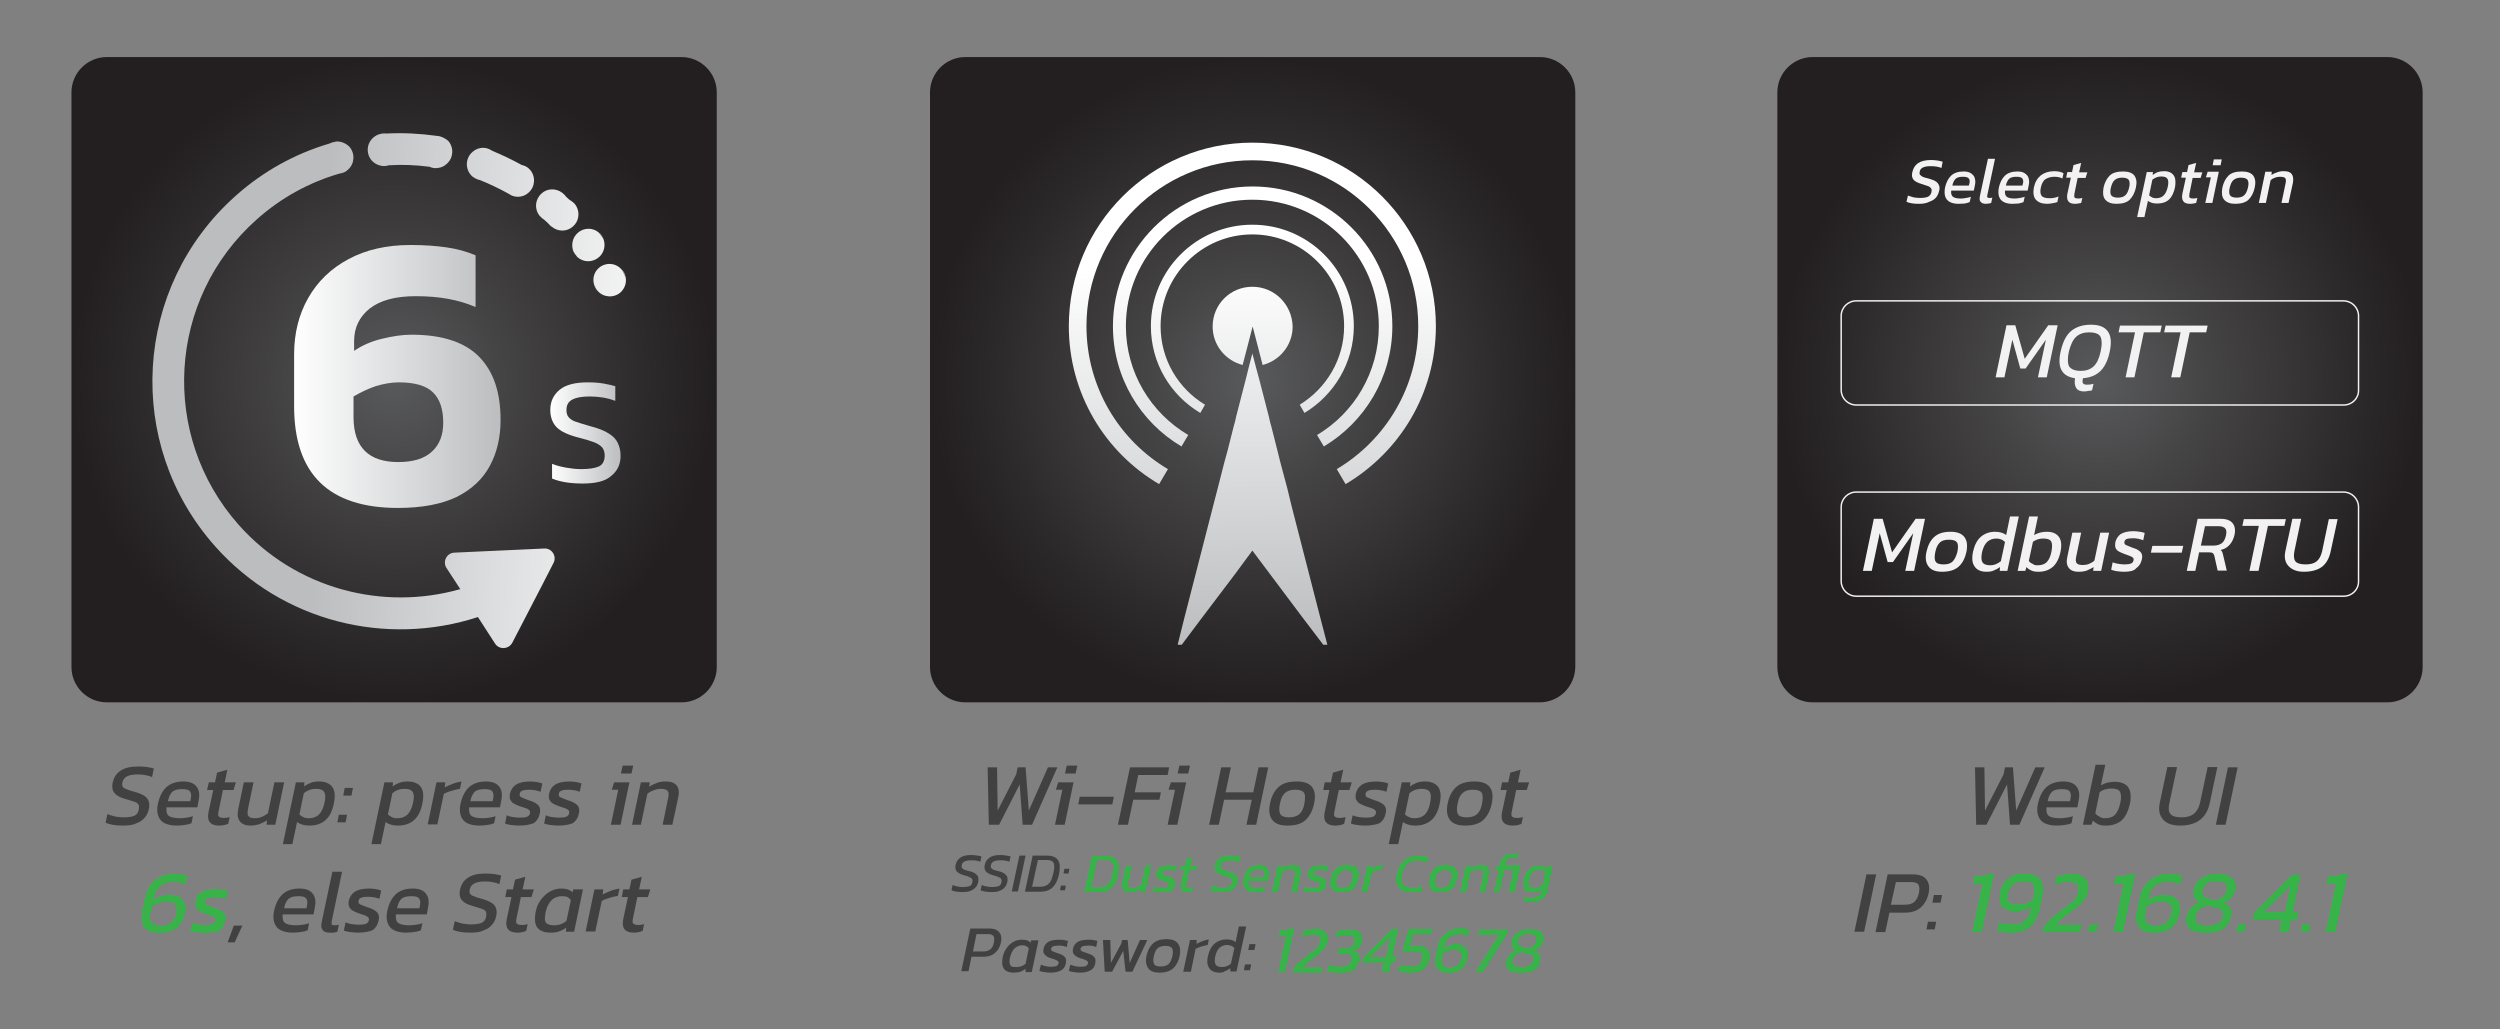 <?xml version="1.0" encoding="UTF-8"?> <svg xmlns="http://www.w3.org/2000/svg" xmlns:xlink="http://www.w3.org/1999/xlink" version="1.1" id="Layer_1" x="0px" y="0px" viewBox="0 0 850 350" style="enable-background:new 0 0 850 350;" xml:space="preserve"><rect x="0" y="0" width="850" height="350" fill="#808080" stroke="none"/> <style type="text/css"> .st0{fill:url(#SVGID_1_);} .st1{fill:url(#SVGID_2_);} .st2{fill:url(#SVGID_3_);} .st3{fill:url(#SVGID_4_);} .st4{fill:url(#SVGID_5_);} .st5{fill:url(#SVGID_6_);} .st6{fill:#414142;} .st7{fill:#38B34A;} .st8{fill:url(#SVGID_7_);} .st9{fill:url(#SVGID_8_);} .st10{fill:url(#SVGID_9_);} .st11{fill:url(#SVGID_10_);} .st12{fill:url(#SVGID_11_);} .st13{fill:url(#SVGID_12_);} .st14{fill:url(#SVGID_13_);} .st15{fill:url(#SVGID_14_);} .st16{fill:url(#SVGID_15_);} .st17{fill:url(#SVGID_16_);} .st18{fill:url(#SVGID_17_);} .st19{fill:url(#SVGID_18_);} .st20{fill:url(#SVGID_19_);} .st21{fill:url(#SVGID_20_);} .st22{fill:url(#SVGID_21_);} .st23{fill:url(#SVGID_22_);} .st24{fill:#F2F2F2;} .st25{fill:none;stroke:#F2F2F2;stroke-width:0.5;stroke-miterlimit:10;} </style> <radialGradient id="SVGID_1_" cx="425.831" cy="129.078" r="109.678" gradientUnits="userSpaceOnUse"> <stop offset="0" style="stop-color:#595A5C"></stop> <stop offset="0.338" style="stop-color:#454445"></stop> <stop offset="0.783" style="stop-color:#2D2A2B"></stop> <stop offset="1" style="stop-color:#231F20"></stop> </radialGradient> <path class="st0" d="M523.5,238.8H328.2c-6.6,0-12-5.4-12-12V31.4c0-6.6,5.4-12,12-12h195.4c6.6,0,12,5.4,12,12v195.4 C535.5,233.4,530.1,238.8,523.5,238.8z"></path> <g> <linearGradient id="SVGID_2_" gradientUnits="userSpaceOnUse" x1="425.534" y1="90.956" x2="427.43" y2="218.921"> <stop offset="0" style="stop-color:#FFFFFF"></stop> <stop offset="1" style="stop-color:#BBBDBF"></stop> </linearGradient> <path class="st1" d="M369.4,110.9c0-31.2,25.3-56.4,56.4-56.4c31.2,0,56.4,25.3,56.4,56.4c0,20.7-11.1,38.7-27.7,48.6l3,5.1 c18.4-10.9,30.7-30.8,30.7-53.7c0-34.4-27.9-62.4-62.4-62.4c-34.4,0-62.4,27.9-62.4,62.4c0,22.9,12.3,42.9,30.7,53.7l3-5.1 C380.5,149.7,369.4,131.6,369.4,110.9z"></path> <linearGradient id="SVGID_3_" gradientUnits="userSpaceOnUse" x1="425.534" y1="90.956" x2="427.43" y2="218.921"> <stop offset="0" style="stop-color:#FFFFFF"></stop> <stop offset="1" style="stop-color:#BBBDBF"></stop> </linearGradient> <path class="st2" d="M394.6,110.9c0-17.2,14-31.2,31.2-31.2c17.2,0,31.2,14,31.2,31.2c0,11.3-6.1,21.2-15.1,26.7l1.6,2.8 c10-6,16.8-17,16.8-29.5c0-19-15.4-34.5-34.5-34.5c-19,0-34.5,15.4-34.5,34.5c0,12.6,6.7,23.5,16.8,29.5l1.6-2.8 C400.7,132.2,394.6,122.3,394.6,110.9z"></path> <linearGradient id="SVGID_4_" gradientUnits="userSpaceOnUse" x1="425.534" y1="90.956" x2="427.43" y2="218.921"> <stop offset="0" style="stop-color:#FFFFFF"></stop> <stop offset="1" style="stop-color:#BBBDBF"></stop> </linearGradient> <path class="st3" d="M382.8,110.9c0-23.8,19.3-43,43-43c23.8,0,43,19.3,43,43c0,15.7-8.4,29.5-21,37l2.3,3.9 c13.9-8.3,23.3-23.5,23.3-40.9c0-26.2-21.3-47.5-47.5-47.5c-26.2,0-47.5,21.3-47.5,47.5c0,17.4,9.3,32.6,23.3,40.9l2.3-3.9 C391.3,140.4,382.8,126.7,382.8,110.9z"></path> <linearGradient id="SVGID_5_" gradientUnits="userSpaceOnUse" x1="425.534" y1="90.956" x2="427.43" y2="218.921"> <stop offset="0" style="stop-color:#FFFFFF"></stop> <stop offset="1" style="stop-color:#BBBDBF"></stop> </linearGradient> <path class="st4" d="M425.8,97.5c-7.5,0-13.5,6-13.5,13.5c0,4.8,2.5,9,6.3,11.4c1.2,0.8,2.5,1.3,3.9,1.7l3.4-13.1l3.4,13.1 c1.4-0.4,2.7-0.9,3.9-1.7c3.8-2.4,6.3-6.6,6.3-11.4C439.3,103.5,433.3,97.5,425.8,97.5z"></path> <linearGradient id="SVGID_6_" gradientUnits="userSpaceOnUse" x1="423.931" y1="90.98" x2="425.827" y2="218.945"> <stop offset="0" style="stop-color:#FFFFFF"></stop> <stop offset="1" style="stop-color:#BBBDBF"></stop> </linearGradient> <polygon class="st5" points="448.9,210 439.1,171.9 437.7,166.1 435.4,157.5 434.3,153.1 432.2,144.8 431.8,143.4 431.4,141.6 428.3,129.6 426.9,124.4 425.8,120.2 424.7,124.4 423.4,129.6 420.3,141.6 419.9,143.4 419.5,144.8 417.4,153.1 416.2,157.5 414,166.1 412.5,171.9 402.7,210 400.4,219.2 401.8,219.2 408.7,210 419.9,195.2 425.8,187.2 431.8,195.2 442.9,210 449.9,219.2 451.3,219.2 "></polygon> </g> <g> <path class="st6" d="M336.2,280.4l-0.4-19.5h3.2l0.2,14.7l6.3-12.3l0.5-2.4h2.7l1.1,14.7l6.5-14.7h3.2l-8.6,19.5h-3.2l-1-13.7 l-7,13.7H336.2z"></path> <path class="st6" d="M358.7,280.4l2.5-11.9H359l0.8-2.5h5.2l-3,14.4H358.7z M362.1,263l0.6-2.7h3.6l-0.6,2.7H362.1z"></path> <path class="st6" d="M366.6,273.5l0.5-2.6h11.6l-0.5,2.6H366.6z"></path> <path class="st6" d="M380.1,280.4l4.1-19.5h13.3l-0.5,2.6h-10l-1.2,5.9h8.9l-0.5,2.5h-8.9l-1.8,8.5H380.1z"></path> <path class="st6" d="M397,280.4l2.5-11.9h-2.2l0.8-2.5h5.2l-3,14.4H397z M400.4,263l0.6-2.7h3.6L404,263H400.4z"></path> <path class="st6" d="M411.1,280.4l4.1-19.5h3.3l-1.8,8.5h9.4l1.8-8.5h3.3l-4.1,19.5h-3.3l1.8-8.5h-9.4l-1.8,8.5H411.1z"></path> <path class="st6" d="M437.7,280.7c-2.4,0-4.1-0.6-5.1-1.9s-1.3-3.1-0.8-5.6s1.5-4.3,2.9-5.6c1.4-1.3,3.5-1.9,6.2-1.9 c2.5,0,4.2,0.6,5.2,1.9s1.2,3.1,0.7,5.6c-0.5,2.4-1.5,4.3-2.9,5.6S440.5,280.7,437.7,280.7z M438.3,277.9c1.5,0,2.7-0.4,3.5-1.1 c0.8-0.7,1.4-1.9,1.7-3.6c0.3-1.7,0.3-2.9-0.1-3.6c-0.4-0.7-1.4-1.1-3.1-1.1c-1.5,0-2.6,0.4-3.4,1.1c-0.8,0.7-1.4,1.9-1.7,3.6 c-0.4,1.7-0.3,2.9,0.1,3.6C435.7,277.5,436.7,277.9,438.3,277.9z"></path> <path class="st6" d="M454,280.7c-1.5,0-2.6-0.4-3.2-1.2c-0.6-0.8-0.7-1.9-0.4-3.4l1.6-7.5h-2.1l0.5-2.6h2.1l0.7-3.3l3.5-1l-0.9,4.3 h3.8l-0.8,2.6h-3.6l-1.5,7.3c-0.2,0.9-0.2,1.5,0.2,1.8s0.9,0.4,1.8,0.4c0.6,0,1.2-0.1,1.8-0.3l-0.5,2.3 C456.1,280.5,455.1,280.7,454,280.7z"></path> <path class="st6" d="M464.2,280.7c-1,0-1.9-0.1-2.8-0.2c-0.9-0.1-1.6-0.3-2.1-0.5l0.6-2.8c0.6,0.3,1.3,0.5,2.1,0.6s1.6,0.2,2.3,0.2 c1.1,0,2-0.1,2.5-0.3c0.5-0.2,0.9-0.6,1-1.2c0.1-0.4,0-0.8-0.2-1c-0.2-0.2-0.6-0.5-1.2-0.7s-1.2-0.4-2.1-0.7 c-0.8-0.3-1.5-0.6-2-0.9c-0.6-0.3-0.9-0.8-1.2-1.3c-0.2-0.5-0.3-1.2-0.1-2.1c0.3-1.3,1-2.3,2-3c1.1-0.7,2.7-1.1,4.9-1.1 c0.8,0,1.6,0.1,2.3,0.2s1.3,0.3,1.8,0.5l-0.6,2.8c-0.5-0.2-1.1-0.4-1.8-0.5c-0.7-0.1-1.3-0.2-1.9-0.2c-1.1,0-1.9,0.1-2.4,0.3 c-0.6,0.2-0.9,0.5-1,1.1c-0.1,0.6,0.1,1,0.6,1.2c0.5,0.2,1.3,0.6,2.5,1c1.1,0.3,1.9,0.7,2.5,1.1c0.6,0.4,1,0.8,1.2,1.4 c0.2,0.5,0.2,1.2,0,2.1c-0.3,1.4-1,2.5-2.1,3.2C468,280.3,466.4,280.7,464.2,280.7z"></path> <path class="st6" d="M472.2,286.9l4.4-20.9h2.9l-0.1,1.4c0.8-0.6,1.6-1,2.4-1.3c0.8-0.3,1.8-0.4,2.8-0.4c1.3,0,2.4,0.3,3.2,0.8 c0.9,0.5,1.5,1.3,1.8,2.4s0.3,2.5-0.1,4.3c-0.5,2.6-1.5,4.5-2.9,5.7s-3.2,1.8-5.4,1.8c-1.7,0-3.1-0.4-4.2-1.2l-1.6,7.5H472.2z M481,278.2c1.4,0,2.5-0.4,3.4-1.2c0.8-0.8,1.5-2.1,1.8-3.9c0.4-1.7,0.4-2.9,0-3.7c-0.4-0.8-1.4-1.2-3-1.2c-1.5,0-2.8,0.5-4,1.5 l-1.5,7.2c0.4,0.4,0.8,0.7,1.4,0.9C479.5,278.1,480.2,278.2,481,278.2z"></path> <path class="st6" d="M498.1,280.7c-2.4,0-4.1-0.6-5.1-1.9s-1.3-3.1-0.8-5.6s1.5-4.3,2.9-5.6c1.4-1.3,3.5-1.9,6.2-1.9 c2.5,0,4.2,0.6,5.2,1.9s1.2,3.1,0.7,5.6c-0.5,2.4-1.5,4.3-2.9,5.6S500.8,280.7,498.1,280.7z M498.7,277.9c1.5,0,2.7-0.4,3.5-1.1 c0.8-0.7,1.4-1.9,1.7-3.6c0.3-1.7,0.3-2.9-0.1-3.6c-0.4-0.7-1.4-1.1-3.1-1.1c-1.5,0-2.6,0.4-3.4,1.1c-0.8,0.7-1.4,1.9-1.7,3.6 c-0.4,1.7-0.3,2.9,0.1,3.6C496,277.5,497.1,277.9,498.7,277.9z"></path> <path class="st6" d="M514.3,280.7c-1.5,0-2.6-0.4-3.2-1.2c-0.6-0.8-0.7-1.9-0.4-3.4l1.6-7.5h-2.1l0.5-2.6h2.1l0.7-3.3l3.5-1 l-0.9,4.3h3.8l-0.8,2.6h-3.6l-1.5,7.3c-0.2,0.9-0.2,1.5,0.2,1.8s0.9,0.4,1.8,0.4c0.6,0,1.2-0.1,1.8-0.3l-0.5,2.3 C516.4,280.5,515.4,280.7,514.3,280.7z"></path> <path class="st6" d="M327.2,303.3c-1.6,0-2.8-0.2-3.7-0.6l0.4-1.8c0.5,0.2,1,0.4,1.6,0.5c0.6,0.1,1.2,0.2,1.8,0.2 c1,0,1.7-0.1,2.3-0.3s0.9-0.7,1-1.4c0.1-0.4,0.1-0.8-0.1-1c-0.1-0.3-0.4-0.5-0.9-0.7c-0.4-0.2-1-0.4-1.8-0.6 c-1.2-0.3-2-0.8-2.5-1.3c-0.4-0.5-0.6-1.3-0.4-2.2c0.2-1.1,0.8-1.9,1.6-2.5s2.1-0.9,3.8-0.9c0.7,0,1.4,0.1,2,0.2 c0.6,0.1,1.1,0.2,1.4,0.3l-0.4,1.8c-0.9-0.4-1.9-0.5-3.1-0.5c-0.9,0-1.6,0.1-2.2,0.4c-0.6,0.2-0.9,0.7-1,1.3 c-0.1,0.4-0.1,0.7,0.1,0.9c0.1,0.2,0.4,0.4,0.8,0.6s1,0.3,1.7,0.5c0.9,0.2,1.6,0.5,2.1,0.9c0.5,0.4,0.8,0.8,0.9,1.2 c0.1,0.5,0.1,1,0,1.6c-0.2,0.7-0.4,1.3-0.9,1.8c-0.4,0.5-1,0.9-1.8,1.2C329.3,303.2,328.4,303.3,327.2,303.3z"></path> <path class="st6" d="M337.1,303.3c-1.6,0-2.8-0.2-3.7-0.6l0.4-1.8c0.5,0.2,1,0.4,1.6,0.5c0.6,0.1,1.2,0.2,1.8,0.2 c1,0,1.7-0.1,2.3-0.3s0.9-0.7,1-1.4c0.1-0.4,0.1-0.8-0.1-1c-0.1-0.3-0.4-0.5-0.9-0.7c-0.4-0.2-1-0.4-1.8-0.6 c-1.2-0.3-2-0.8-2.5-1.3c-0.4-0.5-0.6-1.3-0.4-2.2c0.2-1.1,0.8-1.9,1.6-2.5s2.1-0.9,3.8-0.9c0.7,0,1.4,0.1,2,0.2 c0.6,0.1,1.1,0.2,1.4,0.3l-0.4,1.8c-0.9-0.4-1.9-0.5-3.1-0.5c-0.9,0-1.6,0.1-2.2,0.4c-0.6,0.2-0.9,0.7-1,1.3 c-0.1,0.4-0.1,0.7,0.1,0.9c0.1,0.2,0.4,0.4,0.8,0.6s1,0.3,1.7,0.5c0.9,0.2,1.6,0.5,2.1,0.9c0.5,0.4,0.8,0.8,0.9,1.2 c0.1,0.5,0.1,1,0,1.6c-0.2,0.7-0.4,1.3-0.9,1.8c-0.4,0.5-1,0.9-1.8,1.2C339.3,303.2,338.3,303.3,337.1,303.3z"></path> <path class="st6" d="M344,303.1l2.6-12.2h2.1l-2.6,12.2H344z"></path> <path class="st6" d="M348.5,303.1l2.6-12.2h4.9c1.7,0,3,0.5,3.7,1.5c0.7,1,0.8,2.5,0.4,4.7c-0.4,2.1-1.2,3.6-2.2,4.6 c-1,1-2.5,1.5-4.3,1.5H348.5z M350.9,301.5h2.6c0.8,0,1.5-0.1,2.1-0.4c0.6-0.2,1.1-0.7,1.5-1.3s0.7-1.6,1-2.8 c0.3-1.2,0.4-2.1,0.3-2.8c0-0.7-0.3-1.1-0.7-1.4c-0.5-0.3-1.2-0.4-2.2-0.4h-2.6L350.9,301.5z"></path> <path class="st6" d="M360.4,302.7l0.3-1.6h1.7l-0.3,1.6H360.4z M361.6,297l0.3-1.6h1.7l-0.3,1.6H361.6z"></path> <path class="st7" d="M368.5,303.1l2.6-12.2h4.9c1.7,0,3,0.5,3.7,1.5c0.7,1,0.8,2.5,0.4,4.7c-0.4,2.1-1.2,3.6-2.2,4.6 c-1,1-2.5,1.5-4.3,1.5H368.5z M370.9,301.5h2.6c0.8,0,1.5-0.1,2.1-0.4c0.6-0.2,1.1-0.7,1.5-1.3s0.7-1.6,1-2.8 c0.3-1.2,0.4-2.1,0.3-2.8c0-0.7-0.3-1.1-0.7-1.4c-0.5-0.3-1.2-0.4-2.2-0.4h-2.6L370.9,301.5z"></path> <path class="st7" d="M384,303.3c-1,0-1.7-0.3-2.2-0.9c-0.5-0.6-0.6-1.5-0.4-2.6l1.2-5.7h2.1l-1.2,5.7c-0.2,0.7-0.1,1.2,0.1,1.5 c0.2,0.3,0.7,0.4,1.5,0.4c0.5,0,1-0.1,1.5-0.3c0.5-0.2,0.9-0.4,1.3-0.8l1.4-6.6h2l-1.9,9h-1.9l0.1-0.9c-0.5,0.3-1,0.6-1.6,0.8 C385.4,303.2,384.7,303.3,384,303.3z"></path> <path class="st7" d="M394.8,303.3c-0.6,0-1.2,0-1.7-0.1c-0.5-0.1-1-0.2-1.3-0.3l0.4-1.7c0.4,0.2,0.8,0.3,1.3,0.4 c0.5,0.1,1,0.1,1.5,0.1c0.7,0,1.2-0.1,1.6-0.2c0.3-0.1,0.5-0.4,0.6-0.7c0.1-0.3,0-0.5-0.1-0.6c-0.2-0.2-0.4-0.3-0.7-0.4 c-0.3-0.1-0.8-0.3-1.3-0.5c-0.5-0.2-0.9-0.4-1.3-0.6c-0.3-0.2-0.6-0.5-0.7-0.8c-0.1-0.3-0.2-0.8-0.1-1.3c0.2-0.8,0.6-1.5,1.3-1.9 c0.7-0.4,1.7-0.7,3.1-0.7c0.5,0,1,0,1.5,0.1c0.4,0.1,0.8,0.2,1.1,0.3l-0.4,1.7c-0.3-0.1-0.7-0.2-1.1-0.3c-0.4-0.1-0.8-0.1-1.2-0.1 c-0.7,0-1.2,0.1-1.5,0.2c-0.4,0.1-0.6,0.3-0.6,0.7c-0.1,0.4,0,0.6,0.4,0.7c0.3,0.1,0.8,0.3,1.6,0.6c0.7,0.2,1.2,0.4,1.5,0.7 s0.6,0.5,0.7,0.9s0.1,0.8,0,1.3c-0.2,0.9-0.6,1.5-1.3,2C397.1,303.1,396.1,303.3,394.8,303.3z"></path> <path class="st7" d="M403.7,303.3c-1,0-1.6-0.3-2-0.8c-0.4-0.5-0.5-1.2-0.3-2.1l1-4.7h-1.3l0.3-1.6h1.3l0.4-2.1l2.2-0.6l-0.6,2.7 h2.4l-0.5,1.6h-2.3l-1,4.6c-0.1,0.6-0.1,1,0.1,1.1c0.2,0.2,0.6,0.3,1.1,0.3c0.4,0,0.7-0.1,1.1-0.2l-0.3,1.5 C405,303.2,404.4,303.3,403.7,303.3z"></path> <path class="st7" d="M415.2,303.3c-1.6,0-2.8-0.2-3.7-0.6l0.4-1.8c0.5,0.2,1,0.4,1.6,0.5c0.6,0.1,1.2,0.2,1.8,0.2 c1,0,1.7-0.1,2.3-0.3s0.9-0.7,1-1.4c0.1-0.4,0.1-0.8-0.1-1c-0.1-0.3-0.4-0.5-0.9-0.7c-0.4-0.2-1-0.4-1.8-0.6 c-1.2-0.3-2-0.8-2.5-1.3c-0.4-0.5-0.6-1.3-0.4-2.2c0.2-1.1,0.8-1.9,1.6-2.5s2.1-0.9,3.8-0.9c0.7,0,1.4,0.1,2,0.2 c0.6,0.1,1.1,0.2,1.4,0.3l-0.4,1.8c-0.9-0.4-1.9-0.5-3.1-0.5c-0.9,0-1.6,0.1-2.2,0.4c-0.6,0.2-0.9,0.7-1,1.3 c-0.1,0.4-0.1,0.7,0.1,0.9c0.1,0.2,0.4,0.4,0.8,0.6s1,0.3,1.7,0.5c0.9,0.2,1.6,0.5,2.1,0.9c0.5,0.4,0.8,0.8,0.9,1.2 c0.1,0.5,0.1,1,0,1.6c-0.2,0.7-0.4,1.3-0.9,1.8c-0.4,0.5-1,0.9-1.8,1.2C417.3,303.2,416.4,303.3,415.2,303.3z"></path> <path class="st7" d="M426.6,303.3c-1,0-1.8-0.2-2.5-0.5s-1.1-0.9-1.4-1.6c-0.3-0.7-0.3-1.6-0.1-2.6c0.3-1.4,0.9-2.6,1.7-3.4 c0.9-0.8,2.1-1.3,3.7-1.3c0.9,0,1.6,0.2,2.1,0.5c0.5,0.3,0.9,0.8,1.1,1.4c0.2,0.6,0.2,1.2,0.1,1.9l-0.3,1.7h-6.6 c-0.1,0.9,0.1,1.5,0.5,1.8c0.4,0.3,1.2,0.5,2.4,0.5c0.5,0,0.9,0,1.4-0.1c0.5-0.1,0.9-0.2,1.3-0.3l-0.3,1.5 c-0.4,0.2-0.9,0.3-1.5,0.4C427.7,303.3,427.1,303.3,426.6,303.3z M424.7,298.1h4.8l0.1-0.6c0.1-0.6,0.1-1.1-0.2-1.5 s-0.8-0.5-1.7-0.5c-1,0-1.7,0.2-2.1,0.6C425.2,296.6,424.9,297.2,424.7,298.1z"></path> <path class="st7" d="M432.3,303.1l1.9-9h1.9l-0.1,0.9c0.5-0.3,1-0.6,1.6-0.8c0.6-0.2,1.3-0.3,1.9-0.3c1.1,0,1.9,0.3,2.3,0.9 c0.4,0.6,0.5,1.4,0.3,2.5l-1.2,5.8h-2l1.2-5.7c0.1-0.7,0.1-1.2-0.1-1.5c-0.2-0.3-0.7-0.4-1.5-0.4c-0.5,0-0.9,0.1-1.4,0.3 s-0.9,0.4-1.3,0.7l-1.4,6.6H432.3z"></path> <path class="st7" d="M446.2,303.3c-0.6,0-1.2,0-1.7-0.1c-0.5-0.1-1-0.2-1.3-0.3l0.4-1.7c0.4,0.2,0.8,0.3,1.3,0.4 c0.5,0.1,1,0.1,1.5,0.1c0.7,0,1.2-0.1,1.6-0.2c0.3-0.1,0.5-0.4,0.6-0.7c0.1-0.3,0-0.5-0.1-0.6c-0.2-0.2-0.4-0.3-0.7-0.4 c-0.3-0.1-0.8-0.3-1.3-0.5c-0.5-0.2-0.9-0.4-1.3-0.6c-0.3-0.2-0.6-0.5-0.7-0.8c-0.1-0.3-0.2-0.8-0.1-1.3c0.2-0.8,0.6-1.5,1.3-1.9 c0.7-0.4,1.7-0.7,3.1-0.7c0.5,0,1,0,1.5,0.1c0.4,0.1,0.8,0.2,1.1,0.3l-0.4,1.7c-0.3-0.1-0.7-0.2-1.1-0.3c-0.4-0.1-0.8-0.1-1.2-0.1 c-0.7,0-1.2,0.1-1.5,0.2c-0.4,0.1-0.6,0.3-0.6,0.7c-0.1,0.4,0,0.6,0.4,0.7c0.3,0.1,0.8,0.3,1.6,0.6c0.7,0.2,1.2,0.4,1.5,0.7 c0.4,0.2,0.6,0.5,0.7,0.9c0.1,0.3,0.1,0.8,0,1.3c-0.2,0.9-0.6,1.5-1.3,2C448.5,303.1,447.5,303.3,446.2,303.3z"></path> <path class="st7" d="M456,303.3c-1.5,0-2.6-0.4-3.2-1.2c-0.6-0.8-0.8-2-0.5-3.5c0.3-1.5,0.9-2.7,1.8-3.5s2.2-1.2,3.9-1.2 c1.5,0,2.6,0.4,3.3,1.2c0.6,0.8,0.8,2,0.5,3.5c-0.3,1.5-0.9,2.7-1.8,3.5S457.7,303.3,456,303.3z M456.4,301.6 c0.9,0,1.7-0.2,2.2-0.7c0.5-0.5,0.9-1.2,1.1-2.2c0.2-1,0.2-1.8-0.1-2.2c-0.3-0.5-0.9-0.7-1.9-0.7c-0.9,0-1.7,0.2-2.2,0.7 c-0.5,0.5-0.9,1.2-1.1,2.2c-0.2,1-0.2,1.8,0.1,2.2C454.7,301.4,455.4,301.6,456.4,301.6z"></path> <path class="st7" d="M462.8,303.1l1.9-9h1.9l-0.1,1c0.5-0.3,1-0.5,1.7-0.8c0.6-0.2,1.3-0.4,1.9-0.5l-0.3,1.6 c-0.4,0.1-0.8,0.2-1.2,0.3c-0.4,0.1-0.9,0.3-1.3,0.4s-0.7,0.3-1,0.4l-1.4,6.5H462.8z"></path> <path class="st7" d="M479.6,303.3c-1.2,0-2.2-0.2-3.1-0.7c-0.8-0.5-1.4-1.2-1.7-2.1c-0.3-0.9-0.3-2-0.1-3.2 c0.3-1.3,0.7-2.5,1.3-3.5s1.4-1.7,2.4-2.2c1-0.5,2.2-0.8,3.7-0.8c0.7,0,1.3,0.1,1.9,0.2s1.1,0.3,1.5,0.4l-0.4,1.8 c-0.5-0.2-1-0.4-1.5-0.5s-1.1-0.2-1.8-0.2c-1.5,0-2.7,0.4-3.5,1.2c-0.8,0.8-1.4,2-1.7,3.5c-0.3,1.4-0.2,2.5,0.3,3.3 c0.5,0.7,1.5,1.1,3,1.1c0.6,0,1.2,0,1.8-0.1c0.6-0.1,1.2-0.2,1.8-0.4l-0.4,1.8c-0.5,0.2-1.1,0.3-1.7,0.4 C481,303.3,480.3,303.3,479.6,303.3z"></path> <path class="st7" d="M489.5,303.3c-1.5,0-2.6-0.4-3.2-1.2c-0.6-0.8-0.8-2-0.5-3.5c0.3-1.5,0.9-2.7,1.8-3.5s2.2-1.2,3.9-1.2 c1.5,0,2.6,0.4,3.3,1.2c0.6,0.8,0.8,2,0.5,3.5c-0.3,1.5-0.9,2.7-1.8,3.5S491.2,303.3,489.5,303.3z M489.9,301.6 c0.9,0,1.7-0.2,2.2-0.7c0.5-0.5,0.9-1.2,1.1-2.2c0.2-1,0.2-1.8-0.1-2.2c-0.3-0.5-0.9-0.7-1.9-0.7c-0.9,0-1.7,0.2-2.2,0.7 c-0.5,0.5-0.9,1.2-1.1,2.2c-0.2,1-0.2,1.8,0.1,2.2C488.3,301.4,488.9,301.6,489.9,301.6z"></path> <path class="st7" d="M496.3,303.1l1.9-9h1.9l-0.1,0.9c0.5-0.3,1-0.6,1.6-0.8c0.6-0.2,1.3-0.3,1.9-0.3c1.1,0,1.9,0.3,2.3,0.9 c0.4,0.6,0.5,1.4,0.3,2.5l-1.2,5.8h-2l1.2-5.7c0.1-0.7,0.1-1.2-0.1-1.5c-0.2-0.3-0.7-0.4-1.5-0.4c-0.5,0-0.9,0.1-1.4,0.3 s-0.9,0.4-1.3,0.7l-1.4,6.6H496.3z"></path> <path class="st7" d="M507.8,303.1l1.6-7.4h-1.3l0.3-1.6h1.3l0.2-0.9c0.2-0.9,0.6-1.7,1.4-2.3c0.7-0.6,1.7-0.9,2.9-0.9 c0.4,0,0.9,0,1.2,0.1c0.4,0.1,0.7,0.1,0.9,0.2l-0.3,1.5c-0.2-0.1-0.4-0.1-0.7-0.2c-0.3,0-0.6-0.1-0.9-0.1c-0.7,0-1.3,0.1-1.7,0.4 c-0.4,0.3-0.7,0.7-0.8,1.2l-0.2,0.9h5.1l-1.9,9h-2.1l1.6-7.4h-3l-1.6,7.4H507.8z"></path> <path class="st7" d="M520.4,306.5c-0.2,0-0.5,0-0.8,0c-0.3,0-0.6,0-0.9-0.1c-0.3,0-0.5-0.1-0.7-0.1l0.4-1.6c0.3,0.1,0.6,0.2,1,0.2 s0.7,0.1,1,0.1c0.9,0,1.7-0.1,2.3-0.4c0.6-0.3,1-0.7,1.1-1.4l0.2-0.7c-0.9,0.5-1.8,0.8-2.9,0.8c-0.8,0-1.5-0.1-2-0.4 c-0.6-0.3-1-0.8-1.2-1.4c-0.2-0.6-0.2-1.5,0-2.5c0.3-1.5,0.9-2.7,1.8-3.6c0.9-0.9,2-1.3,3.3-1.3c0.7,0,1.2,0.1,1.6,0.3 c0.4,0.2,0.8,0.4,1.1,0.8l0.3-0.9h1.8l-1.8,8.6c-0.2,1.1-0.8,2-1.7,2.7S522.1,306.5,520.4,306.5z M521.9,301.6 c0.5,0,0.9-0.1,1.3-0.2c0.4-0.1,0.8-0.3,1.1-0.6l0.9-4.3c-0.5-0.6-1.2-0.9-2.1-0.9c-0.8,0-1.6,0.3-2.1,0.9s-1,1.4-1.2,2.4 c-0.2,0.7-0.2,1.3-0.1,1.7c0.1,0.4,0.3,0.7,0.6,0.8C520.7,301.5,521.3,301.6,521.9,301.6z"></path> <path class="st6" d="M326.8,330.4l3.1-14.7h6.5c1.1,0,2,0.2,2.6,0.6c0.6,0.4,1.1,1,1.3,1.7c0.2,0.7,0.2,1.6,0,2.5 c-0.3,1.5-1,2.6-2,3.5s-2.4,1.3-4,1.3h-4l-1,4.9H326.8z M330.8,323.5h3.5c1.1,0,1.9-0.3,2.5-0.8s0.9-1.2,1.1-2.1 c0.2-1.1,0.2-1.8-0.1-2.3s-0.9-0.7-2-0.7H332L330.8,323.5z"></path> <path class="st6" d="M344.7,330.7c-1,0-1.8-0.2-2.4-0.5c-0.7-0.3-1.1-0.9-1.4-1.7c-0.2-0.8-0.2-1.8,0-3c0.3-1.3,0.7-2.3,1.4-3.2 c0.6-0.9,1.4-1.6,2.3-2.1s1.8-0.7,2.8-0.7c0.7,0,1.2,0.1,1.7,0.2s0.9,0.4,1.3,0.8l0.2-0.8h2.5l-2.3,10.8h-2.1l0-1.1 c-0.6,0.4-1.2,0.8-1.8,1S345.4,330.7,344.7,330.7z M345.7,328.8c1.1,0,2.1-0.4,3-1.1l1.1-5.3c-0.3-0.3-0.6-0.6-0.9-0.7 c-0.3-0.2-0.8-0.3-1.3-0.3c-1.1,0-2,0.4-2.7,1.1c-0.7,0.7-1.2,1.8-1.5,3.1c-0.2,0.8-0.2,1.5-0.1,2c0.1,0.5,0.3,0.8,0.7,1 S344.9,328.8,345.7,328.8z"></path> <path class="st6" d="M357.1,330.7c-0.7,0-1.4-0.1-2.1-0.2c-0.7-0.1-1.2-0.2-1.6-0.4l0.5-2.1c0.5,0.2,1,0.3,1.6,0.5 c0.6,0.1,1.2,0.2,1.7,0.2c0.8,0,1.5-0.1,1.9-0.2c0.4-0.2,0.6-0.4,0.8-0.9c0.1-0.3,0-0.6-0.2-0.8c-0.2-0.2-0.5-0.3-0.9-0.5 c-0.4-0.2-0.9-0.3-1.5-0.5c-0.6-0.2-1.1-0.4-1.5-0.7c-0.4-0.3-0.7-0.6-0.9-1c-0.2-0.4-0.2-0.9-0.1-1.5c0.2-1,0.7-1.7,1.5-2.3 c0.8-0.5,2-0.8,3.7-0.8c0.6,0,1.2,0,1.7,0.1c0.5,0.1,1,0.2,1.4,0.3l-0.4,2.1c-0.4-0.2-0.8-0.3-1.3-0.4s-1-0.1-1.4-0.1 c-0.8,0-1.4,0.1-1.8,0.2c-0.4,0.1-0.7,0.4-0.8,0.8c-0.1,0.4,0.1,0.7,0.4,0.9c0.4,0.2,1,0.4,1.9,0.7c0.8,0.3,1.4,0.5,1.8,0.8 s0.7,0.6,0.9,1c0.1,0.4,0.1,0.9,0,1.6c-0.2,1.1-0.7,1.9-1.6,2.4S358.8,330.7,357.1,330.7z"></path> <path class="st6" d="M367.1,330.7c-0.7,0-1.4-0.1-2.1-0.2c-0.7-0.1-1.2-0.2-1.6-0.4l0.5-2.1c0.5,0.2,1,0.3,1.6,0.5 c0.6,0.1,1.2,0.2,1.7,0.2c0.8,0,1.5-0.1,1.9-0.2c0.4-0.2,0.6-0.4,0.8-0.9c0.1-0.3,0-0.6-0.2-0.8c-0.2-0.2-0.5-0.3-0.9-0.5 c-0.4-0.2-0.9-0.3-1.5-0.5c-0.6-0.2-1.1-0.4-1.5-0.7c-0.4-0.3-0.7-0.6-0.9-1c-0.2-0.4-0.2-0.9-0.1-1.5c0.2-1,0.7-1.7,1.5-2.3 c0.8-0.5,2-0.8,3.7-0.8c0.6,0,1.2,0,1.7,0.1c0.5,0.1,1,0.2,1.4,0.3l-0.4,2.1c-0.4-0.2-0.8-0.3-1.3-0.4s-1-0.1-1.4-0.1 c-0.8,0-1.4,0.1-1.8,0.2c-0.4,0.1-0.7,0.4-0.8,0.8c-0.1,0.4,0.1,0.7,0.4,0.9c0.4,0.2,1,0.4,1.9,0.7c0.8,0.3,1.4,0.5,1.8,0.8 s0.7,0.6,0.9,1c0.1,0.4,0.1,0.9,0,1.6c-0.2,1.1-0.7,1.9-1.6,2.4S368.8,330.7,367.1,330.7z"></path> <path class="st6" d="M375.6,330.4l-0.6-10.8h2.5l0.2,7.8l3.5-6.5l0.3-1.3h1.9l0.7,7.8l3.5-7.8h2.5l-5.1,10.8h-2.3l-0.8-7.1 l-3.8,7.1H375.6z"></path> <path class="st6" d="M394.2,330.7c-1.8,0-3.1-0.5-3.8-1.5s-1-2.4-0.6-4.2s1.1-3.2,2.2-4.2s2.6-1.5,4.6-1.5c1.9,0,3.2,0.5,3.9,1.5 c0.8,1,0.9,2.4,0.6,4.2c-0.4,1.8-1.1,3.2-2.2,4.2S396.3,330.7,394.2,330.7z M394.7,328.6c1.1,0,2-0.3,2.6-0.8s1-1.5,1.3-2.7 c0.3-1.2,0.2-2.1-0.1-2.7c-0.3-0.5-1.1-0.8-2.3-0.8c-1.1,0-2,0.3-2.6,0.8c-0.6,0.5-1,1.4-1.3,2.7c-0.3,1.2-0.2,2.1,0.1,2.7 S393.5,328.6,394.7,328.6z"></path> <path class="st6" d="M402.3,330.4l2.3-10.8h2.3l-0.1,1.3c0.6-0.3,1.2-0.6,2-0.9c0.8-0.3,1.5-0.5,2.2-0.6l-0.4,1.9 c-0.4,0.1-0.9,0.2-1.4,0.3c-0.5,0.1-1,0.3-1.5,0.5c-0.5,0.2-0.9,0.4-1.2,0.5l-1.6,7.8H402.3z"></path> <path class="st6" d="M414.5,330.7c-0.9,0-1.7-0.2-2.4-0.6c-0.7-0.4-1.1-1-1.4-1.8c-0.3-0.8-0.3-1.9,0-3.2c0.4-1.9,1.2-3.4,2.3-4.3 c1.1-0.9,2.4-1.4,4-1.4c1.3,0,2.4,0.3,3.1,0.9l1.1-5.3h2.5l-3.3,15.3h-2.1l0-1.1c-0.6,0.4-1.2,0.8-1.8,1 C416,330.6,415.3,330.7,414.5,330.7z M415.5,328.8c1.1,0,2.1-0.4,3-1.1l1.2-5.4c-0.6-0.6-1.4-1-2.5-1c-1,0-1.8,0.3-2.5,0.9 c-0.7,0.6-1.2,1.6-1.5,2.9c-0.3,1.3-0.2,2.2,0.1,2.8S414.4,328.8,415.5,328.8z"></path> <path class="st6" d="M422.9,329.9l0.4-2h2.1l-0.4,2H422.9z M424.4,323l0.4-2h2.1l-0.4,2H424.4z"></path> <path class="st7" d="M434.5,330.4l2.6-12.5l-2.5,0.4l0.4-2.1l5-0.8l-3.2,14.9H434.5z"></path> <path class="st7" d="M439.4,330.4l0.3-1.2c0.6-0.9,1.3-1.8,2.2-2.5c0.9-0.7,1.8-1.5,2.7-2.2c0.7-0.5,1.3-1,1.8-1.4 c0.5-0.4,0.9-0.7,1.1-1s0.5-0.6,0.7-0.9s0.3-0.7,0.4-1.1c0.2-0.8,0.1-1.5-0.2-1.8c-0.3-0.4-1.1-0.6-2.2-0.6c-0.6,0-1.2,0.1-1.8,0.2 c-0.6,0.1-1.2,0.3-1.8,0.5l0.5-2.2c0.6-0.2,1.2-0.3,2-0.4c0.8-0.1,1.5-0.2,2.1-0.2c1.6,0,2.7,0.4,3.4,1.3c0.7,0.8,0.9,1.9,0.6,3.3 c-0.2,1-0.7,1.9-1.4,2.6s-1.5,1.4-2.5,2.2c-0.8,0.6-1.6,1.2-2.3,1.8c-0.7,0.6-1.4,1.2-1.9,1.9h6.5l-0.4,1.9H439.4z"></path> <path class="st7" d="M455,330.7c-0.4,0-0.9,0-1.4-0.1c-0.5-0.1-1-0.1-1.5-0.2c-0.5-0.1-0.8-0.2-1.1-0.3l0.5-2.2 c0.5,0.2,1.1,0.4,1.8,0.5c0.6,0.1,1.3,0.2,1.9,0.2c1.2,0,2.1-0.2,2.8-0.5s1.1-1,1.3-1.8c0.2-0.8,0-1.4-0.4-1.7 c-0.4-0.3-1.2-0.5-2.1-0.5h-2.2l0.6-1.8h1.8c1.9,0,3.1-0.8,3.4-2.3c0.2-0.7,0-1.3-0.3-1.6c-0.4-0.3-1.2-0.5-2.4-0.5 c-0.6,0-1.3,0.1-1.9,0.2c-0.7,0.1-1.3,0.3-1.8,0.5l0.5-2.1c0.5-0.2,1.1-0.3,1.9-0.5c0.8-0.1,1.5-0.2,2.2-0.2c1.7,0,2.9,0.4,3.7,1.1 c0.8,0.8,1,1.7,0.8,2.9c-0.2,0.7-0.5,1.4-1,2s-1.1,1.1-2,1.4c0.8,0.2,1.4,0.6,1.7,1.2c0.3,0.6,0.3,1.3,0.2,2.1 c-0.3,1.5-1,2.6-2.1,3.3S457,330.7,455,330.7z"></path> <path class="st7" d="M469.6,330.4l0.7-3.2h-7.3l0.4-1.8l9.7-9.7h2.2l-2,9.4h1.5l-0.4,2h-1.5l-0.7,3.2H469.6z M465.8,325.3h5.3 l1.4-6.7L465.8,325.3z"></path> <path class="st7" d="M479.2,330.7c-0.7,0-1.4-0.1-2.1-0.2c-0.8-0.1-1.4-0.3-1.8-0.5l0.5-2.2c0.5,0.2,1.1,0.4,1.7,0.5 c0.7,0.1,1.3,0.2,1.9,0.2c1.2,0,2.1-0.2,2.7-0.6c0.6-0.4,1.1-1.1,1.3-2c0.1-0.6,0.1-1,0.1-1.4c-0.1-0.4-0.3-0.6-0.7-0.8 c-0.4-0.2-1-0.3-1.8-0.3h-4.3l0.3-1.5l1.7-6.2h8.3l-0.6,1.9h-6l-1.1,3.8h2.5c1.6,0,2.8,0.4,3.5,1.2c0.7,0.8,0.9,1.9,0.6,3.3 c-0.3,1.4-1,2.6-2,3.4S481.2,330.7,479.2,330.7z"></path> <path class="st7" d="M492.3,330.7c-1.7,0-3-0.5-3.8-1.5s-1-2.4-0.6-4.2l0.7-3.3c0.3-1.2,0.7-2.3,1.4-3.2s1.5-1.6,2.5-2.2 s2.2-0.8,3.6-0.8c0.7,0,1.4,0,1.9,0.1s1,0.2,1.5,0.4l-0.5,2.1c-0.4-0.2-0.9-0.3-1.4-0.4s-1.1-0.1-1.8-0.1c-1.4,0-2.4,0.3-3.2,1 c-0.8,0.6-1.3,1.5-1.5,2.6l-0.2,0.9c0.6-0.4,1.3-0.7,2-0.9c0.7-0.2,1.4-0.3,1.9-0.3c1.6,0,2.8,0.4,3.5,1.3c0.7,0.8,0.9,2,0.5,3.5 c-0.2,1-0.5,1.8-1.1,2.6c-0.5,0.7-1.2,1.3-2.1,1.7C494.8,330.5,493.7,330.7,492.3,330.7z M492.7,328.8c1.1,0,2-0.3,2.6-0.8 c0.7-0.5,1.1-1.2,1.3-2.1c0.1-0.6,0.2-1.2,0.1-1.6c-0.1-0.4-0.3-0.8-0.7-1c-0.4-0.2-1-0.4-1.9-0.4c-0.6,0-1.2,0.1-1.8,0.3 c-0.6,0.2-1.2,0.5-1.7,0.8l-0.3,1.6c-0.2,1.1-0.2,1.9,0.2,2.4C490.7,328.5,491.5,328.8,492.7,328.8z"></path> <path class="st7" d="M501.4,330.4l8.1-12.7h-7.1l0.4-1.9h9.8l-0.3,1.6l-8.3,13.1H501.4z"></path> <path class="st7" d="M516.8,330.7c-3.8,0-5.4-1.4-4.8-4.2c0.2-0.8,0.6-1.6,1.2-2.2c0.6-0.7,1.3-1.1,2.2-1.4 c-0.7-0.3-1.2-0.7-1.4-1.3c-0.2-0.6-0.3-1.2-0.1-1.8c0.3-1.3,0.9-2.3,2-3c1-0.8,2.5-1.1,4.3-1.1c1.8,0,3,0.4,3.7,1.1 c0.7,0.8,0.9,1.8,0.7,3c-0.2,0.7-0.5,1.3-0.9,1.9c-0.5,0.6-1.2,1.1-2.1,1.4c0.9,0.3,1.5,0.7,1.8,1.3c0.3,0.6,0.4,1.3,0.2,2.2 c-0.3,1.4-1,2.4-2,3.1C520.4,330.3,518.9,330.7,516.8,330.7z M517.2,328.7c1.1,0,2-0.2,2.7-0.6c0.7-0.4,1.1-1,1.2-1.7 c0.2-0.7,0.1-1.2-0.3-1.6c-0.3-0.3-0.9-0.6-1.7-0.7l-1.8-0.4c-0.8,0.2-1.5,0.4-2,0.8c-0.5,0.4-0.9,1-1.1,1.8 c-0.2,0.8,0,1.4,0.4,1.8C515.2,328.5,516,328.7,517.2,328.7z M519.2,322.3c0.9-0.2,1.5-0.5,2-0.9c0.5-0.4,0.8-0.9,0.9-1.6 c0.2-0.8,0.1-1.3-0.3-1.7c-0.4-0.4-1.1-0.6-2.2-0.6c-1,0-1.8,0.2-2.4,0.5c-0.6,0.4-1,0.9-1.1,1.7c-0.3,1.2,0.3,1.9,1.6,2.2 L519.2,322.3z"></path> </g> <radialGradient id="SVGID_7_" cx="134.012" cy="129.078" r="109.678" gradientUnits="userSpaceOnUse"> <stop offset="0" style="stop-color:#595A5C"></stop> <stop offset="0.338" style="stop-color:#454445"></stop> <stop offset="0.783" style="stop-color:#2D2A2B"></stop> <stop offset="1" style="stop-color:#231F20"></stop> </radialGradient> <path class="st8" d="M231.7,238.8H36.3c-6.6,0-12-5.4-12-12V31.4c0-6.6,5.4-12,12-12h195.4c6.6,0,12,5.4,12,12v195.4 C243.7,233.4,238.3,238.8,231.7,238.8z"></path> <g> <linearGradient id="SVGID_8_" gradientUnits="userSpaceOnUse" x1="337.783" y1="-41.197" x2="246.419" y2="-129.735" gradientTransform="matrix(0.747 -0.664 0.664 0.747 14.228 309.203)"> <stop offset="0" style="stop-color:#FFFFFF"></stop> <stop offset="1" style="stop-color:#BBBDBF"></stop> </linearGradient> <path class="st9" d="M111.8,49c1-0.3,1.9-0.6,2.9-0.8C113.7,48.1,112.7,48.4,111.8,49z"></path> <linearGradient id="SVGID_9_" gradientUnits="userSpaceOnUse" x1="330.669" y1="-33.856" x2="239.305" y2="-122.394" gradientTransform="matrix(0.747 -0.664 0.664 0.747 14.228 309.203)"> <stop offset="0" style="stop-color:#FFFFFF"></stop> <stop offset="1" style="stop-color:#BBBDBF"></stop> </linearGradient> <path class="st10" d="M115.5,59.1c0.4-0.1,0.8-0.2,1.2-0.3C116.3,58.8,115.9,59,115.5,59.1z"></path> <linearGradient id="SVGID_10_" gradientUnits="userSpaceOnUse" x1="279.073" y1="19.387" x2="187.709" y2="-69.151" gradientTransform="matrix(0.747 -0.664 0.664 0.747 14.228 309.203)"> <stop offset="0" style="stop-color:#FFFFFF"></stop> <stop offset="1" style="stop-color:#BBBDBF"></stop> </linearGradient> <path class="st11" d="M114.6,48.1c-1,0.3-1.9,0.5-2.9,0.8c-11.4,3.4-22.2,9.3-31.6,17.7c-34.8,31-37.9,84.3-7,119.1 c23,25.9,58.4,34.2,89.4,24.1l5.8,9c1.4,2.2,4.7,2,5.9-0.3l10.1-19.5l3.9-7.6c1.2-2.3-0.6-5.1-3.2-4.9l-2.2,0.1l-28.3,1.3 c-2.6,0.1-4.1,3-2.7,5.2l4.7,7.2c-26.3,7.5-55.9,0-75.3-21.8c-27-30.4-24.3-76.9,6.1-103.9c8.4-7.5,18.1-12.7,28.2-15.6 c0.4-0.1,0.8-0.2,1.2-0.3c0.6-0.2,1.1-0.5,1.6-1c2.3-2,2.5-5.5,0.5-7.8C117.7,48.8,116.2,48.1,114.6,48.1z"></path> <linearGradient id="SVGID_11_" gradientUnits="userSpaceOnUse" x1="336.753" y1="-40.134" x2="245.389" y2="-128.672" gradientTransform="matrix(0.747 -0.664 0.664 0.747 14.228 309.203)"> <stop offset="0" style="stop-color:#FFFFFF"></stop> <stop offset="1" style="stop-color:#BBBDBF"></stop> </linearGradient> <path class="st12" d="M149.7,46.4c-0.4-0.1-0.8-0.2-1.2-0.2c-5.7-0.8-11.4-1.1-17.2-0.8c-0.7-0.1-1.5,0-2.2,0.2 c-0.8,0.2-1.5,0.6-2.2,1.2c-2.3,2-2.5,5.5-0.5,7.8c0.9,1,2.1,1.6,3.4,1.8c0.8,0.1,1.5,0.1,2.3-0.2c4.6-0.3,9.3-0.1,13.9,0.5 c0.9,0.4,1.9,0.6,2.9,0.4c1.1-0.1,2.2-0.6,3-1.4c2.3-2,2.5-5.5,0.5-7.8C151.7,47.3,150.7,46.7,149.7,46.4z"></path> <linearGradient id="SVGID_12_" gradientUnits="userSpaceOnUse" x1="332.48" y1="-35.724" x2="241.115" y2="-124.263" gradientTransform="matrix(0.747 -0.664 0.664 0.747 14.228 309.203)"> <stop offset="0" style="stop-color:#FFFFFF"></stop> <stop offset="1" style="stop-color:#BBBDBF"></stop> </linearGradient> <path class="st13" d="M180.1,57.6c-0.7-0.8-1.7-1.3-2.7-1.5c-3.3-1.8-6.6-3.4-10-4.8c-0.8-0.5-1.6-0.9-2.5-1 c-1.5-0.2-3.1,0.3-4.3,1.4c-2.3,2-2.5,5.5-0.5,7.8c0.4,0.5,0.9,0.8,1.4,1.1c0.5,0.3,1.1,0.5,1.6,0.6c3.3,1.3,6.6,2.9,9.7,4.6 c0.3,0.2,0.7,0.4,1,0.6c1.9,0.9,4.3,0.6,5.9-0.9c2.3-2,2.5-5.5,0.5-7.8C180.1,57.7,180.1,57.7,180.1,57.6z"></path> <linearGradient id="SVGID_13_" gradientUnits="userSpaceOnUse" x1="324.192" y1="-27.172" x2="232.828" y2="-115.711" gradientTransform="matrix(0.747 -0.664 0.664 0.747 14.228 309.203)"> <stop offset="0" style="stop-color:#FFFFFF"></stop> <stop offset="1" style="stop-color:#BBBDBF"></stop> </linearGradient> <path class="st14" d="M193.7,68c-0.5-0.4-1-0.9-1.4-1.3c-0.1-0.2-0.2-0.3-0.4-0.5c-0.5-0.5-1-0.9-1.6-1.2c-2-1-4.5-0.8-6.2,0.8 c-2.2,2-2.5,5.3-0.6,7.6c0.1,0.1,0.1,0.1,0.2,0.2c0.4,0.4,0.8,0.8,1.3,1.1c0.7,0.6,1.4,1.2,2,1.9c0,0,0,0,0,0 c0.2,0.2,0.4,0.4,0.6,0.5c2.1,1.7,5.1,1.8,7.2-0.1c2-1.7,2.4-4.6,1.2-6.8c-0.2-0.3-0.4-0.7-0.7-1C194.8,68.7,194.3,68.3,193.7,68z"></path> <linearGradient id="SVGID_14_" gradientUnits="userSpaceOnUse" x1="318.551" y1="-21.351" x2="227.187" y2="-109.889" gradientTransform="matrix(0.747 -0.664 0.664 0.747 14.228 309.203)"> <stop offset="0" style="stop-color:#FFFFFF"></stop> <stop offset="1" style="stop-color:#BBBDBF"></stop> </linearGradient> <path class="st15" d="M204.2,79.6c-0.1-0.2-0.3-0.3-0.5-0.5c0.5,0.6,0.9,1.3,1.4,1.9C204.9,80.6,204.6,80.1,204.2,79.6z"></path> <linearGradient id="SVGID_15_" gradientUnits="userSpaceOnUse" x1="313.889" y1="-16.54" x2="222.524" y2="-105.078" gradientTransform="matrix(0.747 -0.664 0.664 0.747 14.228 309.203)"> <stop offset="0" style="stop-color:#FFFFFF"></stop> <stop offset="1" style="stop-color:#BBBDBF"></stop> </linearGradient> <path class="st16" d="M196.4,87.4c-0.4-0.6-0.9-1.2-1.3-1.8c0.2,0.5,0.5,1,0.9,1.4C196.1,87.1,196.2,87.2,196.4,87.4z"></path> <linearGradient id="SVGID_16_" gradientUnits="userSpaceOnUse" x1="316.222" y1="-18.947" x2="224.857" y2="-107.486" gradientTransform="matrix(0.747 -0.664 0.664 0.747 14.228 309.203)"> <stop offset="0" style="stop-color:#FFFFFF"></stop> <stop offset="1" style="stop-color:#BBBDBF"></stop> </linearGradient> <path class="st17" d="M196.4,79.2c-1.8,1.6-2.3,4.2-1.4,6.4c0.5,0.6,0.9,1.2,1.3,1.8c2.1,1.9,5.2,1.9,7.4,0 c1.8-1.6,2.3-4.2,1.4-6.3c-0.5-0.6-0.9-1.3-1.4-1.9C201.7,77.3,198.5,77.3,196.4,79.2z"></path> <linearGradient id="SVGID_17_" gradientUnits="userSpaceOnUse" x1="306.34" y1="-8.75" x2="214.976" y2="-97.289" gradientTransform="matrix(0.747 -0.664 0.664 0.747 14.228 309.203)"> <stop offset="0" style="stop-color:#FFFFFF"></stop> <stop offset="1" style="stop-color:#BBBDBF"></stop> </linearGradient> <path class="st18" d="M202,96.8c0.2,0.6,0.4,1.1,0.8,1.6C202.6,97.9,202.3,97.3,202,96.8z"></path> <linearGradient id="SVGID_18_" gradientUnits="userSpaceOnUse" x1="309.903" y1="-12.426" x2="218.538" y2="-100.965" gradientTransform="matrix(0.747 -0.664 0.664 0.747 14.228 309.203)"> <stop offset="0" style="stop-color:#FFFFFF"></stop> <stop offset="1" style="stop-color:#BBBDBF"></stop> </linearGradient> <path class="st19" d="M211.5,91.7c0.4,0.8,0.8,1.6,1.2,2.4C212.5,93.2,212.1,92.4,211.5,91.7z"></path> <linearGradient id="SVGID_19_" gradientUnits="userSpaceOnUse" x1="308.142" y1="-10.61" x2="216.778" y2="-99.148" gradientTransform="matrix(0.747 -0.664 0.664 0.747 14.228 309.203)"> <stop offset="0" style="stop-color:#FFFFFF"></stop> <stop offset="1" style="stop-color:#BBBDBF"></stop> </linearGradient> <path class="st20" d="M203.6,91.1c-1.7,1.5-2.2,3.7-1.6,5.7c0.3,0.5,0.5,1.1,0.8,1.6c0.1,0.2,0.2,0.3,0.4,0.5 c2,2.3,5.5,2.5,7.8,0.5c1.5-1.4,2.1-3.4,1.7-5.2c-0.4-0.8-0.8-1.6-1.2-2.4c0,0-0.1-0.1-0.1-0.1C209.4,89.3,205.9,89.1,203.6,91.1z"></path> </g> <linearGradient id="SVGID_20_" gradientUnits="userSpaceOnUse" x1="100.009" y1="127.995" x2="170.18" y2="127.995"> <stop offset="0" style="stop-color:#FFFFFF"></stop> <stop offset="1" style="stop-color:#BBBDBF"></stop> </linearGradient> <path class="st21" d="M135.3,172.7c-23.5,0-35.3-11.5-35.3-34.6v-17.6c0-7.2,1.6-13.6,4.8-19.2c3.2-5.6,7.7-10,13.7-13.2 c5.9-3.2,13-4.8,21.1-4.8c4.7,0,8.7,0.3,12.2,0.8c3.5,0.5,6.8,1.4,9.9,2.7v17.6c-3-1.3-6.1-2.2-9.4-2.8c-3.3-0.6-7-0.9-10.9-0.9 c-6.9,0-12.1,1.4-15.7,4.2c-3.5,2.8-5.3,6.5-5.3,11v3.4c2.6-1.8,5.7-3.2,9.4-4.1c3.7-0.9,7-1.4,10.1-1.4c10.4,0,18.1,2.5,23,7.5 c4.9,5,7.3,12.1,7.3,21.5c0,5.8-1.2,11-3.6,15.5c-2.4,4.5-6.1,8-11.2,10.6C150.2,171.4,143.6,172.7,135.3,172.7z M135.4,157.1 c5.1,0,9-1.2,11.5-3.6c2.6-2.4,3.8-5.7,3.8-9.8c0-4.5-1.1-7.9-3.4-10.2c-2.2-2.3-6.2-3.5-11.7-3.5c-2.6,0-5.2,0.5-7.9,1.3 c-2.6,0.9-5.1,2.1-7.5,3.5v7.3C120.3,152.1,125.4,157.1,135.4,157.1z"></path> <linearGradient id="SVGID_21_" gradientUnits="userSpaceOnUse" x1="187.053" y1="147.311" x2="211.259" y2="147.311"> <stop offset="0" style="stop-color:#FFFFFF"></stop> <stop offset="1" style="stop-color:#BBBDBF"></stop> </linearGradient> <path class="st22" d="M198.1,164.4c-4.3,0-7.8-0.6-10.4-1.7v-5c1.5,0.6,3.1,1,4.8,1.3c1.7,0.3,3.4,0.5,5.1,0.5c2.6,0,4.6-0.3,6-0.9 c1.3-0.6,2-1.9,2-3.7c0-1.1-0.3-2-0.8-2.7c-0.6-0.7-1.5-1.3-2.7-1.8c-1.3-0.5-3-1-5.3-1.6c-3.6-0.9-6.1-2.1-7.5-3.5 c-1.4-1.4-2.2-3.4-2.2-5.9c0-2.9,1.1-5.2,3.2-6.9c2.1-1.7,5.3-2.5,9.5-2.5c1.9,0,3.7,0.1,5.4,0.4c1.7,0.3,3,0.6,4,0.9v5 c-2.6-1-5.5-1.5-8.7-1.5c-2.5,0-4.4,0.3-5.8,1c-1.4,0.7-2.1,1.8-2.1,3.6c0,1,0.2,1.8,0.7,2.4c0.5,0.6,1.3,1.2,2.5,1.6 c1.2,0.4,2.8,0.9,4.9,1.5c2.7,0.7,4.8,1.5,6.3,2.5c1.5,0.9,2.5,2,3.1,3.3c0.6,1.3,0.9,2.7,0.9,4.3c0,2.9-1.1,5.2-3.3,6.9 C205.8,163.6,202.6,164.4,198.1,164.4z"></path> <g> <path class="st6" d="M41.8,280.7c-2.5,0-4.5-0.3-5.9-1l0.6-2.9c0.8,0.3,1.7,0.6,2.6,0.8c1,0.2,1.9,0.3,2.9,0.3 c1.6,0,2.8-0.2,3.6-0.5c0.9-0.4,1.4-1.1,1.6-2.2c0.1-0.7,0.1-1.2-0.1-1.6c-0.2-0.4-0.7-0.8-1.4-1s-1.7-0.6-2.9-0.9 c-1.9-0.5-3.2-1.2-3.9-2.1c-0.7-0.8-0.9-2-0.6-3.5c0.4-1.7,1.2-3.1,2.6-4c1.4-1,3.4-1.5,6.1-1.5c1.1,0,2.2,0.1,3.1,0.2 c1,0.2,1.7,0.3,2.2,0.5l-0.6,2.9c-1.4-0.6-3.1-0.9-4.9-0.9c-1.5,0-2.6,0.2-3.5,0.6c-0.9,0.4-1.4,1.1-1.7,2.1 c-0.1,0.6-0.1,1.1,0.1,1.4c0.2,0.4,0.6,0.7,1.3,0.9c0.6,0.3,1.5,0.6,2.7,0.9c1.5,0.4,2.6,0.9,3.4,1.4s1.3,1.2,1.5,2 c0.2,0.7,0.2,1.6,0,2.5c-0.2,1.1-0.7,2.1-1.4,2.9c-0.7,0.8-1.6,1.5-2.8,1.9C45.3,280.5,43.7,280.7,41.8,280.7z"></path> <path class="st6" d="M60,280.7c-1.6,0-2.9-0.3-4-0.8c-1.1-0.5-1.8-1.4-2.2-2.5s-0.5-2.5-0.1-4.2c0.5-2.3,1.4-4.1,2.8-5.5 c1.4-1.3,3.3-2,5.9-2c1.4,0,2.6,0.3,3.4,0.8c0.8,0.5,1.4,1.3,1.7,2.2c0.3,0.9,0.3,2,0.1,3.1l-0.5,2.7H56.6 c-0.1,1.4,0.1,2.4,0.8,2.9c0.7,0.5,1.9,0.8,3.8,0.8c0.7,0,1.5-0.1,2.3-0.2c0.8-0.1,1.5-0.3,2.1-0.5l-0.5,2.4 c-0.7,0.3-1.5,0.5-2.4,0.6C61.9,280.6,61,280.7,60,280.7z M57.1,272.4h7.6l0.2-1c0.2-1,0.1-1.8-0.3-2.3c-0.4-0.6-1.3-0.8-2.7-0.8 c-1.5,0-2.7,0.3-3.4,1C57.9,269.9,57.4,270.9,57.1,272.4z"></path> <path class="st6" d="M74.5,280.7c-1.5,0-2.6-0.4-3.2-1.2c-0.6-0.8-0.7-1.9-0.4-3.4l1.6-7.5h-2.1L71,266h2.1l0.7-3.3l3.5-1l-0.9,4.3 h3.8l-0.8,2.6h-3.6l-1.5,7.3c-0.2,0.9-0.2,1.5,0.2,1.8s0.9,0.4,1.8,0.4c0.6,0,1.2-0.1,1.8-0.3l-0.5,2.3 C76.6,280.5,75.6,280.7,74.5,280.7z"></path> <path class="st6" d="M85.1,280.7c-1.6,0-2.8-0.5-3.5-1.4c-0.8-1-1-2.3-0.6-4.2l1.9-9.1h3.3l-1.9,9.1c-0.2,1.2-0.2,2,0.2,2.4 c0.4,0.5,1.2,0.7,2.3,0.7c0.8,0,1.6-0.2,2.3-0.5c0.7-0.3,1.4-0.7,2-1.2l2.2-10.5h3.3l-3,14.4h-3l0.2-1.5c-0.7,0.5-1.6,0.9-2.6,1.3 C87.3,280.5,86.3,280.7,85.1,280.7z"></path> <path class="st6" d="M96.2,286.9l4.4-20.9h2.9l-0.1,1.4c0.8-0.6,1.6-1,2.4-1.3s1.8-0.4,2.8-0.4c1.3,0,2.4,0.3,3.2,0.8 c0.9,0.5,1.5,1.3,1.8,2.4s0.3,2.5-0.1,4.3c-0.5,2.6-1.5,4.5-2.9,5.7c-1.4,1.2-3.2,1.8-5.4,1.8c-1.7,0-3.1-0.4-4.2-1.2l-1.6,7.5 H96.2z M105,278.2c1.4,0,2.5-0.4,3.4-1.2c0.8-0.8,1.5-2.1,1.9-3.9c0.4-1.7,0.4-2.9,0-3.7c-0.4-0.8-1.4-1.2-3-1.2 c-1.5,0-2.8,0.5-4,1.5l-1.5,7.2c0.4,0.4,0.8,0.7,1.3,0.9C103.5,278.1,104.2,278.2,105,278.2z"></path> <path class="st6" d="M114.7,279.6l0.5-2.6h2.8l-0.5,2.6H114.7z M116.7,270.5l0.5-2.6h2.8l-0.5,2.6H116.7z"></path> <path class="st6" d="M126.3,286.9l4.4-20.9h2.9l-0.1,1.4c0.8-0.6,1.6-1,2.4-1.3s1.8-0.4,2.8-0.4c1.3,0,2.4,0.3,3.2,0.8 c0.9,0.5,1.5,1.3,1.8,2.4s0.3,2.5-0.1,4.3c-0.5,2.6-1.5,4.5-2.9,5.7c-1.4,1.2-3.2,1.8-5.4,1.8c-1.7,0-3.1-0.4-4.2-1.2l-1.6,7.5 H126.3z M135.1,278.2c1.4,0,2.5-0.4,3.4-1.2c0.8-0.8,1.5-2.1,1.9-3.9c0.4-1.7,0.4-2.9,0-3.7c-0.4-0.8-1.4-1.2-3-1.2 c-1.5,0-2.8,0.5-4,1.5l-1.5,7.2c0.4,0.4,0.8,0.7,1.3,0.9C133.6,278.1,134.3,278.2,135.1,278.2z"></path> <path class="st6" d="M145.4,280.4l3-14.4h3l-0.2,1.7c0.8-0.4,1.7-0.8,2.7-1.2c1-0.4,2-0.6,3-0.8l-0.5,2.5c-0.6,0.1-1.2,0.2-1.9,0.4 c-0.7,0.2-1.4,0.4-2,0.6c-0.6,0.2-1.2,0.5-1.6,0.7l-2.2,10.4H145.4z"></path> <path class="st6" d="M162.9,280.7c-1.6,0-2.9-0.3-4-0.8c-1.1-0.5-1.8-1.4-2.2-2.5s-0.5-2.5-0.1-4.2c0.5-2.3,1.4-4.1,2.8-5.5 c1.4-1.3,3.3-2,5.9-2c1.4,0,2.6,0.3,3.4,0.8c0.8,0.5,1.4,1.3,1.7,2.2c0.3,0.9,0.3,2,0.1,3.1l-0.5,2.7h-10.5 c-0.1,1.4,0.1,2.4,0.8,2.9c0.7,0.5,1.9,0.8,3.8,0.8c0.7,0,1.5-0.1,2.3-0.2c0.8-0.1,1.5-0.3,2.1-0.5l-0.5,2.4 c-0.7,0.3-1.5,0.5-2.4,0.6C164.7,280.6,163.8,280.7,162.9,280.7z M159.9,272.4h7.6l0.2-1c0.2-1,0.1-1.8-0.3-2.3 c-0.4-0.6-1.3-0.8-2.7-0.8c-1.5,0-2.7,0.3-3.4,1C160.8,269.9,160.2,270.9,159.9,272.4z"></path> <path class="st6" d="M176.6,280.7c-1,0-1.9-0.1-2.8-0.2c-0.9-0.1-1.6-0.3-2.1-0.5l0.6-2.8c0.6,0.3,1.3,0.5,2.1,0.6 c0.8,0.1,1.6,0.2,2.3,0.2c1.1,0,2-0.1,2.5-0.3c0.5-0.2,0.9-0.6,1-1.2c0.1-0.4,0-0.8-0.2-1c-0.2-0.2-0.6-0.5-1.2-0.7 c-0.5-0.2-1.2-0.4-2.1-0.7c-0.8-0.3-1.5-0.6-2-0.9c-0.6-0.3-0.9-0.8-1.2-1.3c-0.2-0.5-0.3-1.2-0.1-2.1c0.3-1.3,1-2.3,2-3 c1.1-0.7,2.7-1.1,4.9-1.1c0.8,0,1.6,0.1,2.3,0.2c0.7,0.1,1.3,0.3,1.8,0.5l-0.6,2.8c-0.5-0.2-1.1-0.4-1.8-0.5 c-0.7-0.1-1.3-0.2-1.9-0.2c-1.1,0-1.9,0.1-2.4,0.3c-0.6,0.2-0.9,0.5-1,1.1c-0.1,0.6,0.1,1,0.6,1.2c0.5,0.2,1.3,0.6,2.5,1 c1.1,0.3,1.9,0.7,2.5,1.1c0.6,0.4,1,0.8,1.2,1.4c0.2,0.5,0.2,1.2,0,2.1c-0.3,1.4-1,2.5-2.1,3.2 C180.4,280.3,178.7,280.7,176.6,280.7z"></path> <path class="st6" d="M189.9,280.7c-1,0-1.9-0.1-2.8-0.2c-0.9-0.1-1.6-0.3-2.1-0.5l0.6-2.8c0.6,0.3,1.3,0.5,2.1,0.6 c0.8,0.1,1.6,0.2,2.3,0.2c1.1,0,2-0.1,2.5-0.3c0.5-0.2,0.9-0.6,1-1.2c0.1-0.4,0-0.8-0.2-1c-0.2-0.2-0.6-0.5-1.2-0.7 c-0.5-0.2-1.2-0.4-2.1-0.7c-0.8-0.3-1.5-0.6-2-0.9c-0.6-0.3-0.9-0.8-1.2-1.3c-0.2-0.5-0.3-1.2-0.1-2.1c0.3-1.3,1-2.3,2-3 c1.1-0.7,2.7-1.1,4.9-1.1c0.8,0,1.6,0.1,2.3,0.2c0.7,0.1,1.3,0.3,1.8,0.5l-0.6,2.8c-0.5-0.2-1.1-0.4-1.8-0.5 c-0.7-0.1-1.3-0.2-1.9-0.2c-1.1,0-1.9,0.1-2.4,0.3c-0.6,0.2-0.9,0.5-1,1.1c-0.1,0.6,0.1,1,0.6,1.2c0.5,0.2,1.3,0.6,2.5,1 c1.1,0.3,1.9,0.7,2.5,1.1c0.6,0.4,1,0.8,1.2,1.4c0.2,0.5,0.2,1.2,0,2.1c-0.3,1.4-1,2.5-2.1,3.2 C193.7,280.3,192.1,280.7,189.9,280.7z"></path> <path class="st6" d="M207.7,280.4l2.5-11.9h-2.2l0.8-2.5h5.2l-3,14.4H207.7z M211.1,263l0.6-2.7h3.6l-0.6,2.7H211.1z"></path> <path class="st6" d="M214.9,280.4l3-14.4h3l-0.2,1.5c0.7-0.5,1.6-0.9,2.6-1.3c1-0.4,2-0.5,3.1-0.5c1.8,0,3,0.5,3.7,1.4 c0.7,0.9,0.9,2.3,0.5,4l-2,9.3h-3.3l1.9-9.2c0.2-1.1,0.2-1.9-0.2-2.3c-0.3-0.4-1.1-0.7-2.5-0.7c-0.7,0-1.5,0.2-2.3,0.5 c-0.8,0.3-1.5,0.7-2.1,1.2l-2.2,10.5H214.9z"></path> <path class="st7" d="M54,317.1c-2.3,0-4-0.6-5-1.9s-1.3-3.2-0.8-5.6l0.9-4.4c0.3-1.6,0.9-3,1.8-4.3c0.9-1.2,2-2.2,3.4-2.9 c1.4-0.7,3-1,4.9-1c1,0,1.8,0.1,2.5,0.2c0.7,0.1,1.4,0.3,1.9,0.5l-0.6,2.8c-0.6-0.2-1.2-0.4-1.9-0.5c-0.7-0.1-1.5-0.2-2.4-0.2 c-1.8,0-3.3,0.4-4.3,1.3c-1.1,0.9-1.7,2-2,3.4l-0.3,1.2c0.8-0.5,1.7-0.9,2.7-1.2c1-0.3,1.8-0.4,2.6-0.4c2.2,0,3.7,0.6,4.6,1.7 c0.9,1.1,1.2,2.7,0.7,4.7c-0.3,1.3-0.7,2.4-1.4,3.4c-0.7,1-1.6,1.7-2.8,2.3C57.4,316.8,55.9,317.1,54,317.1z M54.6,314.6 c1.5,0,2.6-0.4,3.5-1.1c0.9-0.7,1.4-1.7,1.7-2.9c0.2-0.8,0.2-1.6,0.1-2.2c-0.1-0.6-0.4-1-0.9-1.4c-0.5-0.3-1.4-0.5-2.6-0.5 c-0.8,0-1.6,0.1-2.5,0.4c-0.8,0.3-1.6,0.6-2.3,1.1l-0.5,2.1c-0.3,1.4-0.2,2.5,0.3,3.2S53,314.6,54.6,314.6z"></path> <path class="st7" d="M69.5,317.1c-1,0-1.9-0.1-2.8-0.2c-0.9-0.1-1.6-0.3-2.1-0.5l0.6-2.8c0.6,0.3,1.3,0.5,2.1,0.6 c0.8,0.1,1.6,0.2,2.3,0.2c1.1,0,2-0.1,2.5-0.3c0.5-0.2,0.9-0.6,1-1.2c0.1-0.4,0-0.8-0.2-1c-0.2-0.2-0.6-0.5-1.2-0.7 c-0.5-0.2-1.2-0.4-2.1-0.7c-0.8-0.3-1.5-0.6-2-0.9c-0.6-0.3-0.9-0.8-1.2-1.3c-0.2-0.5-0.3-1.2-0.1-2.1c0.3-1.3,1-2.3,2-3 c1.1-0.7,2.7-1.1,4.9-1.1c0.8,0,1.6,0.1,2.3,0.2c0.7,0.1,1.3,0.3,1.8,0.5l-0.6,2.8c-0.5-0.2-1.1-0.4-1.8-0.5 c-0.7-0.1-1.3-0.2-1.9-0.2c-1.1,0-1.9,0.1-2.4,0.3c-0.6,0.2-0.9,0.5-1,1.1c-0.1,0.6,0.1,1,0.6,1.2c0.5,0.2,1.3,0.6,2.5,1 c1.1,0.3,1.9,0.7,2.5,1.1c0.6,0.4,1,0.8,1.2,1.4c0.2,0.5,0.2,1.2,0,2.1c-0.3,1.4-1,2.5-2.1,3.2C73.3,316.7,71.7,317.1,69.5,317.1z"></path> <path class="st6" d="M77.4,320.4l2.1-5.7h2.9l-2.6,5.7H77.4z"></path> <path class="st6" d="M99.5,317.1c-1.6,0-2.9-0.3-4-0.8c-1.1-0.5-1.8-1.4-2.2-2.5s-0.5-2.5-0.1-4.2c0.5-2.3,1.4-4.1,2.8-5.5 c1.4-1.3,3.3-2,5.9-2c1.4,0,2.6,0.3,3.4,0.8c0.8,0.5,1.4,1.3,1.7,2.2c0.3,0.9,0.3,2,0.1,3.1l-0.5,2.7H96.1 c-0.1,1.4,0.1,2.4,0.8,2.9c0.7,0.5,1.9,0.8,3.8,0.8c0.7,0,1.5-0.1,2.3-0.2c0.8-0.1,1.5-0.3,2.1-0.5l-0.5,2.4 c-0.7,0.3-1.5,0.5-2.4,0.6C101.4,317,100.5,317.1,99.5,317.1z M96.6,308.8h7.6l0.2-1c0.2-1,0.1-1.8-0.3-2.3 c-0.4-0.6-1.3-0.8-2.7-0.8c-1.5,0-2.7,0.3-3.4,1C97.4,306.3,96.9,307.3,96.6,308.8z"></path> <path class="st6" d="M112.1,317.1c-1.2,0-2-0.3-2.4-0.9c-0.5-0.6-0.6-1.5-0.3-2.8l3.6-17h3.3l-3.5,16.7c-0.1,0.6-0.1,1,0,1.2 s0.4,0.3,0.9,0.3c0.5,0,1-0.1,1.5-0.2l-0.5,2.4c-0.4,0.1-0.8,0.2-1.2,0.3C113,317.1,112.6,317.1,112.1,317.1z"></path> <path class="st6" d="M121.8,317.1c-1,0-1.9-0.1-2.8-0.2c-0.9-0.1-1.6-0.3-2.1-0.5l0.6-2.8c0.6,0.3,1.3,0.5,2.1,0.6 c0.8,0.1,1.6,0.2,2.3,0.2c1.1,0,2-0.1,2.5-0.3c0.5-0.2,0.9-0.6,1-1.2c0.1-0.4,0-0.8-0.2-1c-0.2-0.2-0.6-0.5-1.2-0.7 c-0.5-0.2-1.2-0.4-2.1-0.7c-0.8-0.3-1.5-0.6-2-0.9c-0.6-0.3-0.9-0.8-1.2-1.3c-0.2-0.5-0.3-1.2-0.1-2.1c0.3-1.3,1-2.3,2-3 c1.1-0.7,2.7-1.1,4.9-1.1c0.8,0,1.6,0.1,2.3,0.2c0.7,0.1,1.3,0.3,1.8,0.5l-0.6,2.8c-0.5-0.2-1.1-0.4-1.8-0.5 c-0.7-0.1-1.3-0.2-1.9-0.2c-1.1,0-1.9,0.1-2.4,0.3c-0.6,0.2-0.9,0.5-1,1.1c-0.1,0.6,0.1,1,0.6,1.2c0.5,0.2,1.3,0.6,2.5,1 c1.1,0.3,1.9,0.7,2.5,1.1c0.6,0.4,1,0.8,1.2,1.4c0.2,0.5,0.2,1.2,0,2.1c-0.3,1.4-1,2.5-2.1,3.2C125.6,316.7,124,317.1,121.8,317.1z "></path> <path class="st6" d="M138,317.1c-1.6,0-2.9-0.3-4-0.8c-1.1-0.5-1.8-1.4-2.2-2.5s-0.5-2.5-0.1-4.2c0.5-2.3,1.4-4.1,2.8-5.5 c1.4-1.3,3.3-2,5.9-2c1.4,0,2.6,0.3,3.4,0.8c0.8,0.5,1.4,1.3,1.7,2.2c0.3,0.9,0.3,2,0.1,3.1l-0.5,2.7h-10.5 c-0.1,1.4,0.1,2.4,0.8,2.9c0.7,0.5,1.9,0.8,3.8,0.8c0.7,0,1.5-0.1,2.3-0.2c0.8-0.1,1.5-0.3,2.1-0.5l-0.5,2.4 c-0.7,0.3-1.5,0.5-2.4,0.6C139.8,317,138.9,317.1,138,317.1z M135,308.8h7.6l0.2-1c0.2-1,0.1-1.8-0.3-2.3c-0.4-0.6-1.3-0.8-2.7-0.8 c-1.5,0-2.7,0.3-3.4,1C135.8,306.3,135.3,307.3,135,308.8z"></path> <path class="st6" d="M159.9,317.1c-2.5,0-4.5-0.3-5.9-1l0.6-2.9c0.8,0.3,1.7,0.6,2.6,0.8c1,0.2,1.9,0.3,2.9,0.3 c1.6,0,2.8-0.2,3.6-0.5c0.9-0.4,1.4-1.1,1.6-2.2c0.1-0.7,0.1-1.2-0.1-1.6c-0.2-0.4-0.7-0.8-1.4-1s-1.7-0.6-2.9-0.9 c-1.9-0.5-3.2-1.2-3.9-2.1c-0.7-0.8-0.9-2-0.6-3.5c0.4-1.7,1.2-3.1,2.6-4c1.4-1,3.4-1.5,6.1-1.5c1.1,0,2.2,0.1,3.1,0.2 c1,0.2,1.7,0.3,2.2,0.5l-0.6,2.9c-1.4-0.6-3.1-0.9-4.9-0.9c-1.5,0-2.6,0.2-3.5,0.6c-0.9,0.4-1.4,1.1-1.7,2.1 c-0.1,0.6-0.1,1.1,0.1,1.4c0.2,0.4,0.6,0.7,1.3,0.9c0.6,0.3,1.5,0.6,2.7,0.9c1.5,0.4,2.6,0.9,3.4,1.4s1.3,1.2,1.5,2 c0.2,0.7,0.2,1.6,0,2.5c-0.2,1.1-0.7,2.1-1.4,2.9c-0.7,0.8-1.6,1.5-2.8,1.9C163.4,316.9,161.8,317.1,159.9,317.1z"></path> <path class="st6" d="M175.9,317.1c-1.5,0-2.6-0.4-3.2-1.2c-0.6-0.8-0.7-1.9-0.4-3.4l1.6-7.5h-2.1l0.5-2.6h2.1l0.7-3.3l3.5-1 l-0.9,4.3h3.8l-0.8,2.6h-3.6l-1.5,7.3c-0.2,0.9-0.2,1.5,0.2,1.8s0.9,0.4,1.8,0.4c0.6,0,1.2-0.1,1.8-0.3l-0.5,2.3 C178,316.9,177,317.1,175.9,317.1z"></path> <path class="st6" d="M187.2,317.1c-1.3,0-2.4-0.2-3.3-0.7c-0.9-0.5-1.5-1.2-1.8-2.2c-0.3-1-0.3-2.4,0-4c0.3-1.7,0.9-3.1,1.8-4.3 c0.9-1.2,1.9-2.1,3.1-2.8c1.2-0.6,2.4-1,3.8-1c0.9,0,1.6,0.1,2.2,0.3c0.6,0.2,1.2,0.5,1.7,1l0.2-1h3.3l-3,14.4h-2.8l0.1-1.4 c-0.8,0.6-1.6,1-2.4,1.3C189.2,317,188.2,317.1,187.2,317.1z M188.6,314.6c1.5,0,2.8-0.5,4-1.5l1.5-7.1c-0.4-0.4-0.8-0.8-1.2-1 s-1-0.3-1.8-0.3c-1.5,0-2.7,0.5-3.6,1.4c-1,1-1.6,2.3-2,4.1c-0.2,1.1-0.3,2-0.2,2.7c0.1,0.6,0.4,1.1,1,1.3 C186.8,314.5,187.6,314.6,188.6,314.6z"></path> <path class="st6" d="M199.1,316.8l3-14.4h3l-0.2,1.7c0.8-0.4,1.7-0.8,2.7-1.2c1-0.4,2-0.6,3-0.8l-0.5,2.5c-0.6,0.1-1.2,0.2-1.9,0.4 c-0.7,0.2-1.4,0.4-2,0.6c-0.6,0.2-1.2,0.5-1.6,0.7l-2.2,10.4H199.1z"></path> <path class="st6" d="M215.5,317.1c-1.5,0-2.6-0.4-3.2-1.2c-0.6-0.8-0.7-1.9-0.4-3.4l1.6-7.5h-2.1l0.5-2.6h2.1l0.7-3.3l3.5-1 l-0.9,4.3h3.8l-0.8,2.6h-3.6l-1.5,7.3c-0.2,0.9-0.2,1.5,0.2,1.8s0.9,0.4,1.8,0.4c0.6,0,1.2-0.1,1.8-0.3l-0.5,2.3 C217.6,316.9,216.6,317.1,215.5,317.1z"></path> </g> <g> <path class="st6" d="M671.9,280.4l-0.4-19.5h3.2l0.2,14.7l6.3-12.3l0.5-2.4h2.7l1.1,14.7l6.5-14.7h3.2l-8.6,19.5h-3.2l-1-13.7 l-7,13.7H671.9z"></path> <path class="st6" d="M699.2,280.7c-1.6,0-2.9-0.3-4-0.8s-1.8-1.4-2.2-2.5c-0.4-1.1-0.5-2.5-0.1-4.2c0.5-2.3,1.4-4.1,2.8-5.5 c1.4-1.3,3.3-2,5.9-2c1.4,0,2.6,0.3,3.4,0.8c0.8,0.5,1.4,1.3,1.7,2.2c0.3,0.9,0.3,2,0.1,3.1l-0.5,2.7h-10.5 c-0.1,1.4,0.1,2.4,0.8,2.9c0.7,0.5,1.9,0.8,3.8,0.8c0.7,0,1.5-0.1,2.3-0.2c0.8-0.1,1.5-0.3,2.1-0.5l-0.5,2.4 c-0.7,0.3-1.5,0.5-2.4,0.6C701,280.6,700.1,280.7,699.2,280.7z M696.2,272.4h7.6l0.2-1c0.2-1,0.1-1.8-0.3-2.3 c-0.4-0.6-1.3-0.8-2.7-0.8c-1.5,0-2.7,0.3-3.4,1C697,269.9,696.5,270.9,696.2,272.4z"></path> <path class="st6" d="M716.1,280.7c-1.1,0-1.9-0.1-2.6-0.4c-0.7-0.3-1.3-0.7-1.9-1.3l-0.5,1.4h-2.9l4.3-20.4h3.3l-1.5,7 c1.4-0.8,3-1.2,4.8-1.2c1.3,0,2.4,0.3,3.3,0.8c0.9,0.5,1.5,1.3,1.8,2.4c0.3,1.1,0.3,2.5,0,4.2c-0.6,2.6-1.5,4.5-2.9,5.8 C719.9,280.1,718.2,280.7,716.1,280.7z M715.7,278.2c1.6,0,2.7-0.4,3.5-1.3s1.3-2.1,1.7-3.9c0.4-1.8,0.3-3-0.1-3.8s-1.5-1.1-3-1.1 c-1.5,0-2.8,0.4-3.9,1.2l-1.5,7.2c0.4,0.5,0.8,0.9,1.4,1.1C714.3,278.1,715,278.2,715.7,278.2z"></path> <path class="st6" d="M741.2,280.7c-1.7,0-3.2-0.3-4.3-0.9c-1.1-0.6-1.9-1.5-2.4-2.7s-0.5-2.5-0.2-4l2.6-12.3h3.3l-2.6,12.2 c-0.4,1.7-0.3,2.9,0.3,3.7c0.6,0.8,1.9,1.2,3.9,1.2c1.7,0,3.1-0.4,4.1-1.2s1.7-2,2.1-3.7l2.6-12.2h3.3l-2.6,12.3 c-0.5,2.4-1.6,4.3-3.2,5.6C746.4,280,744.1,280.7,741.2,280.7z"></path> <path class="st6" d="M753.4,280.4l4.1-19.5h3.3l-4.1,19.5H753.4z"></path> <path class="st6" d="M630.5,316.8l4.1-19.5h3.3l-4.1,19.5H630.5z"></path> <path class="st6" d="M637.7,316.8l4.1-19.5h8.7c1.5,0,2.6,0.3,3.5,0.8c0.8,0.6,1.4,1.3,1.7,2.3c0.3,1,0.3,2.1,0,3.4 c-0.4,1.9-1.3,3.5-2.6,4.7c-1.3,1.2-3.1,1.8-5.4,1.8h-5.3l-1.4,6.6H637.7z M642.9,307.6h4.7c1.5,0,2.6-0.3,3.3-1 c0.8-0.7,1.2-1.6,1.5-2.8c0.3-1.4,0.2-2.4-0.1-3c-0.4-0.6-1.2-0.9-2.6-0.9h-5.1L642.9,307.6z"></path> <path class="st6" d="M655,316l0.5-2.6h2.8l-0.5,2.6H655z M657,306.9l0.5-2.6h2.8l-0.5,2.6H657z"></path> <path class="st7" d="M670.4,316.8l3.5-16.6l-3.3,0.5l0.6-2.8l6.7-1l-4.2,19.8H670.4z"></path> <path class="st7" d="M683.4,317.1c-1,0-1.8-0.1-2.5-0.2c-0.7-0.1-1.4-0.3-1.9-0.5l0.6-2.9c0.6,0.2,1.2,0.4,1.9,0.5 c0.7,0.1,1.5,0.2,2.4,0.2c1.8,0,3.3-0.4,4.3-1.3c1.1-0.9,1.7-2,2-3.5l0.3-1.2c-0.8,0.5-1.7,0.9-2.7,1.2c-1,0.3-1.8,0.4-2.6,0.4 c-2.1,0-3.6-0.6-4.6-1.7c-1-1.1-1.2-2.7-0.8-4.7c0.3-1.3,0.8-2.4,1.4-3.4c0.7-1,1.6-1.7,2.8-2.3s2.7-0.8,4.5-0.8 c2.4,0,4.1,0.7,5.1,2s1.2,3.2,0.7,5.6l-0.9,4.4c-0.6,2.6-1.7,4.7-3.4,6.1C688.3,316.4,686.1,317.1,683.4,317.1z M686.1,307.4 c0.8,0,1.7-0.1,2.5-0.4c0.8-0.3,1.6-0.6,2.3-1.1l0.5-2.1c0.3-1.4,0.2-2.5-0.3-3.2c-0.5-0.7-1.5-1.1-3.1-1.1c-1.7,0-2.9,0.4-3.7,1.1 s-1.3,1.7-1.6,2.9c-0.2,0.8-0.2,1.5-0.1,2.1c0.1,0.6,0.4,1.1,1,1.4S685,307.4,686.1,307.4z"></path> <path class="st7" d="M694.3,316.8l0.3-1.6c0.8-1.2,1.8-2.3,2.9-3.3c1.2-1,2.4-2,3.6-2.9c1-0.7,1.7-1.3,2.4-1.8 c0.6-0.5,1.1-0.9,1.5-1.3c0.4-0.4,0.7-0.8,0.9-1.3c0.2-0.4,0.4-0.9,0.5-1.5c0.2-1.1,0.1-2-0.3-2.5s-1.4-0.8-2.9-0.8 c-0.8,0-1.6,0.1-2.4,0.2c-0.8,0.2-1.7,0.4-2.4,0.7l0.6-2.9c0.8-0.2,1.7-0.4,2.7-0.6c1-0.2,1.9-0.2,2.8-0.2c2.1,0,3.6,0.6,4.5,1.7 s1.2,2.6,0.8,4.3c-0.3,1.4-0.9,2.6-1.8,3.5c-0.9,1-2,1.9-3.4,2.9c-1.1,0.8-2.1,1.6-3.1,2.4c-1,0.8-1.8,1.6-2.5,2.5h8.6l-0.5,2.5 H694.3z"></path> <path class="st7" d="M709.8,316.8l0.5-2.6h2.8l-0.5,2.6H709.8z"></path> <path class="st7" d="M718.4,316.8l3.5-16.6l-3.3,0.5l0.6-2.8l6.7-1l-4.2,19.8H718.4z"></path> <path class="st7" d="M732.2,317.1c-2.3,0-4-0.6-5-1.9c-1-1.3-1.3-3.2-0.8-5.6l0.9-4.4c0.3-1.6,0.9-3,1.8-4.3c0.9-1.2,2-2.2,3.4-2.9 s3-1,4.9-1c1,0,1.8,0.1,2.5,0.2c0.7,0.1,1.4,0.3,1.9,0.5l-0.6,2.8c-0.6-0.2-1.2-0.4-1.9-0.5c-0.7-0.1-1.5-0.2-2.4-0.2 c-1.8,0-3.3,0.4-4.3,1.3c-1.1,0.9-1.7,2-2,3.4l-0.3,1.2c0.8-0.5,1.7-0.9,2.7-1.2c1-0.3,1.8-0.4,2.6-0.4c2.2,0,3.7,0.6,4.6,1.7 c0.9,1.1,1.2,2.7,0.7,4.7c-0.3,1.3-0.7,2.4-1.4,3.4c-0.7,1-1.6,1.7-2.8,2.3C735.5,316.8,734,317.1,732.2,317.1z M732.8,314.6 c1.5,0,2.6-0.4,3.5-1.1c0.9-0.7,1.4-1.7,1.7-2.9c0.2-0.8,0.2-1.6,0.1-2.2c-0.1-0.6-0.4-1-0.9-1.4c-0.5-0.3-1.4-0.5-2.6-0.5 c-0.8,0-1.6,0.1-2.5,0.4c-0.8,0.3-1.6,0.6-2.3,1.1l-0.5,2.1c-0.3,1.4-0.2,2.5,0.3,3.2S731.2,314.6,732.8,314.6z"></path> <path class="st7" d="M749.8,317.1c-5.1,0-7.2-1.9-6.5-5.6c0.2-1.1,0.8-2.1,1.5-3c0.8-0.9,1.8-1.5,2.9-1.9c-0.9-0.4-1.5-1-1.9-1.7 c-0.3-0.8-0.4-1.6-0.2-2.4c0.4-1.7,1.2-3,2.6-4c1.4-1,3.3-1.5,5.7-1.5c2.4,0,4,0.5,5,1.5c1,1,1.3,2.4,0.9,4 c-0.2,0.9-0.6,1.8-1.2,2.6c-0.6,0.8-1.5,1.4-2.8,1.8c1.2,0.4,2,0.9,2.4,1.7c0.4,0.8,0.5,1.7,0.2,2.9c-0.4,1.8-1.3,3.2-2.7,4.2 S752.5,317.1,749.8,317.1z M750.4,314.5c1.5,0,2.7-0.2,3.6-0.7c0.9-0.5,1.4-1.3,1.6-2.3c0.2-1,0.1-1.6-0.4-2.1 c-0.4-0.4-1.2-0.8-2.3-1l-2.4-0.5c-1.1,0.2-2,0.6-2.7,1.1c-0.7,0.5-1.2,1.3-1.4,2.4c-0.2,1.1,0,1.9,0.5,2.4 C747.6,314.3,748.7,314.5,750.4,314.5z M753,305.9c1.2-0.3,2-0.7,2.7-1.2c0.6-0.5,1-1.2,1.2-2.2c0.2-1,0.1-1.8-0.4-2.3 c-0.5-0.5-1.5-0.7-3-0.7c-1.3,0-2.4,0.2-3.2,0.7c-0.8,0.5-1.3,1.3-1.5,2.3c-0.3,1.6,0.4,2.6,2.1,2.9L753,305.9z"></path> <path class="st7" d="M760.2,316.8l0.5-2.6h2.8l-0.5,2.6H760.2z"></path> <path class="st7" d="M774.7,316.8l0.9-4.3h-9.8l0.5-2.3l12.9-12.9h2.9l-2.7,12.6h2l-0.6,2.7h-2l-0.9,4.3H774.7z M769.6,309.9h7.1 l1.9-8.9L769.6,309.9z"></path> <path class="st7" d="M782.1,316.8l0.5-2.6h2.8l-0.5,2.6H782.1z"></path> <path class="st7" d="M790.6,316.8l3.5-16.6l-3.3,0.5l0.6-2.8l6.7-1l-4.2,19.8H790.6z"></path> </g> <radialGradient id="SVGID_22_" cx="713.988" cy="129.078" r="109.678" gradientUnits="userSpaceOnUse"> <stop offset="0" style="stop-color:#595A5C"></stop> <stop offset="0.338" style="stop-color:#454445"></stop> <stop offset="0.783" style="stop-color:#2D2A2B"></stop> <stop offset="1" style="stop-color:#231F20"></stop> </radialGradient> <path class="st23" d="M811.7,238.8H616.3c-6.6,0-12-5.4-12-12V31.4c0-6.6,5.4-12,12-12h195.4c6.6,0,12,5.4,12,12v195.4 C823.7,233.4,818.3,238.8,811.7,238.8z"></path> <g> <path class="st24" d="M652.5,69.3c-1.8,0-3.3-0.2-4.3-0.7l0.5-2.1c0.6,0.2,1.2,0.4,1.9,0.6c0.7,0.1,1.4,0.2,2.2,0.2 c1.1,0,2-0.1,2.7-0.4c0.6-0.3,1-0.8,1.2-1.6c0.1-0.5,0.1-0.9-0.1-1.2c-0.2-0.3-0.5-0.6-1-0.8c-0.5-0.2-1.2-0.4-2.1-0.7 c-1.4-0.4-2.4-0.9-2.9-1.5c-0.5-0.6-0.7-1.5-0.4-2.6c0.3-1.3,0.9-2.3,1.9-3c1-0.7,2.5-1.1,4.5-1.1c0.8,0,1.6,0.1,2.3,0.2 c0.7,0.1,1.3,0.3,1.6,0.4l-0.4,2.1c-1-0.4-2.2-0.6-3.6-0.6c-1.1,0-1.9,0.1-2.6,0.4c-0.7,0.3-1.1,0.8-1.2,1.5 c-0.1,0.4-0.1,0.8,0.1,1s0.5,0.5,0.9,0.7s1.1,0.4,2,0.6c1.1,0.3,1.9,0.6,2.5,1c0.6,0.4,0.9,0.9,1.1,1.4c0.2,0.5,0.2,1.2,0,1.8 c-0.2,0.8-0.5,1.6-1,2.2c-0.5,0.6-1.2,1.1-2.1,1.4C655.1,69.1,653.9,69.3,652.5,69.3z"></path> <path class="st24" d="M665.9,69.3c-1.2,0-2.1-0.2-2.9-0.6c-0.8-0.4-1.3-1-1.6-1.8c-0.3-0.8-0.3-1.9-0.1-3.1c0.4-1.7,1-3,2-4 c1-1,2.5-1.5,4.3-1.5c1.1,0,1.9,0.2,2.5,0.6c0.6,0.4,1.1,0.9,1.3,1.6c0.2,0.7,0.3,1.4,0.1,2.3l-0.4,2h-7.7c-0.1,1,0.1,1.7,0.6,2.1 c0.5,0.4,1.4,0.6,2.8,0.6c0.5,0,1.1-0.1,1.7-0.2s1.1-0.2,1.6-0.4l-0.4,1.8c-0.5,0.2-1.1,0.4-1.7,0.5 C667.3,69.2,666.6,69.3,665.9,69.3z M663.8,63.1h5.6l0.2-0.7c0.2-0.7,0.1-1.3-0.2-1.7c-0.3-0.4-0.9-0.6-2-0.6c-1.1,0-2,0.2-2.5,0.7 C664.4,61.3,664,62.1,663.8,63.1z"></path> <path class="st24" d="M675.2,69.3c-0.8,0-1.4-0.2-1.8-0.7c-0.4-0.4-0.4-1.1-0.2-2.1l2.7-12.5h2.4l-2.6,12.3c-0.1,0.4-0.1,0.7,0,0.8 c0.1,0.1,0.3,0.2,0.6,0.2c0.4,0,0.7,0,1.1-0.1L677,69c-0.3,0.1-0.6,0.2-0.9,0.2C675.8,69.2,675.5,69.3,675.2,69.3z"></path> <path class="st24" d="M684.2,69.3c-1.2,0-2.1-0.2-2.9-0.6c-0.8-0.4-1.3-1-1.6-1.8c-0.3-0.8-0.3-1.9-0.1-3.1c0.4-1.7,1-3,2-4 c1-1,2.5-1.5,4.3-1.5c1.1,0,1.9,0.2,2.5,0.6c0.6,0.4,1.1,0.9,1.3,1.6c0.2,0.7,0.3,1.4,0.1,2.3l-0.4,2h-7.7c-0.1,1,0.1,1.7,0.6,2.1 c0.5,0.4,1.4,0.6,2.8,0.6c0.5,0,1.1-0.1,1.7-0.2s1.1-0.2,1.6-0.4l-0.4,1.8c-0.5,0.2-1.1,0.4-1.7,0.5 C685.6,69.2,684.9,69.3,684.2,69.3z M682,63.1h5.6l0.2-0.7c0.2-0.7,0.1-1.3-0.2-1.7c-0.3-0.4-0.9-0.6-2-0.6c-1.1,0-2,0.2-2.5,0.7 C682.6,61.3,682.2,62.1,682,63.1z"></path> <path class="st24" d="M696,69.3c-1.7,0-3-0.5-3.8-1.4c-0.8-0.9-1-2.3-0.7-4.1c0.4-1.9,1.2-3.2,2.4-4.2c1.2-0.9,2.7-1.4,4.6-1.4 c0.7,0,1.3,0.1,1.8,0.2c0.5,0.1,0.9,0.3,1.3,0.5l-0.4,1.8c-0.7-0.4-1.6-0.6-2.7-0.6c-1.2,0-2.2,0.3-3,0.8c-0.8,0.5-1.3,1.5-1.6,2.8 c-0.3,1.3-0.2,2.2,0.2,2.8c0.4,0.6,1.3,0.9,2.8,0.9c1.1,0,2.1-0.2,3-0.6l-0.4,1.9c-0.5,0.2-1.1,0.3-1.7,0.4 C697.3,69.2,696.7,69.3,696,69.3z"></path> <path class="st24" d="M705.5,69.3c-1.1,0-1.9-0.3-2.3-0.9c-0.4-0.6-0.5-1.4-0.3-2.5l1.2-5.5h-1.6l0.4-1.9h1.6l0.5-2.4l2.6-0.7 l-0.7,3.2h2.8l-0.6,1.9h-2.7l-1.1,5.4c-0.1,0.7-0.1,1.1,0.1,1.3c0.2,0.2,0.7,0.3,1.3,0.3c0.4,0,0.9-0.1,1.3-0.2l-0.4,1.7 C707,69.1,706.3,69.3,705.5,69.3z"></path> <path class="st24" d="M719.6,69.3c-1.8,0-3-0.5-3.8-1.4c-0.8-1-0.9-2.3-0.6-4.1c0.4-1.8,1.1-3.1,2.1-4.1c1-1,2.6-1.4,4.6-1.4 c1.8,0,3.1,0.5,3.8,1.4c0.7,1,0.9,2.3,0.5,4.1c-0.4,1.8-1.1,3.1-2.1,4.1C723.2,68.8,721.7,69.3,719.6,69.3z M720.1,67.2 c1.1,0,2-0.3,2.5-0.8c0.6-0.5,1-1.4,1.3-2.6c0.3-1.2,0.2-2.1-0.1-2.6c-0.3-0.5-1.1-0.8-2.3-0.8c-1.1,0-1.9,0.3-2.5,0.8 c-0.6,0.5-1,1.4-1.3,2.6c-0.3,1.2-0.2,2.1,0.1,2.6C718.2,66.9,718.9,67.2,720.1,67.2z"></path> <path class="st24" d="M726.6,73.9l3.3-15.4h2.1l-0.1,1c0.6-0.4,1.2-0.8,1.8-1c0.6-0.2,1.3-0.3,2.1-0.3c1,0,1.7,0.2,2.4,0.6 c0.6,0.4,1.1,1,1.3,1.8c0.2,0.8,0.2,1.9,0,3.1c-0.4,1.9-1.1,3.3-2.1,4.2c-1,0.9-2.3,1.3-4,1.3c-1.3,0-2.3-0.3-3.1-0.9l-1.2,5.5 H726.6z M733.1,67.4c1,0,1.9-0.3,2.5-0.9c0.6-0.6,1.1-1.5,1.4-2.8c0.3-1.3,0.3-2.2,0-2.8c-0.3-0.6-1-0.9-2.2-0.9 c-1.1,0-2.1,0.4-3,1.1l-1.1,5.3c0.3,0.3,0.6,0.5,1,0.7C732,67.3,732.5,67.4,733.1,67.4z"></path> <path class="st24" d="M744.6,69.3c-1.1,0-1.9-0.3-2.3-0.9c-0.4-0.6-0.5-1.4-0.3-2.5l1.2-5.5h-1.6l0.4-1.9h1.6l0.5-2.4l2.6-0.7 l-0.7,3.2h2.8l-0.6,1.9h-2.7l-1.1,5.4c-0.1,0.7-0.1,1.1,0.1,1.3c0.2,0.2,0.7,0.3,1.3,0.3c0.4,0,0.9-0.1,1.3-0.2l-0.4,1.7 C746.2,69.1,745.5,69.3,744.6,69.3z"></path> <path class="st24" d="M749.8,69l1.9-8.7H750l0.6-1.9h3.8L752.2,69H749.8z M752.3,56.2l0.4-2h2.7l-0.4,2H752.3z"></path> <path class="st24" d="M760,69.3c-1.8,0-3-0.5-3.8-1.4c-0.8-1-0.9-2.3-0.6-4.1c0.4-1.8,1.1-3.1,2.1-4.1c1-1,2.6-1.4,4.6-1.4 c1.8,0,3.1,0.5,3.8,1.4c0.7,1,0.9,2.3,0.5,4.1c-0.4,1.8-1.1,3.1-2.1,4.1C763.6,68.8,762,69.3,760,69.3z M760.5,67.2 c1.1,0,2-0.3,2.5-0.8c0.6-0.5,1-1.4,1.3-2.6c0.3-1.2,0.2-2.1-0.1-2.6c-0.3-0.5-1.1-0.8-2.3-0.8c-1.1,0-1.9,0.3-2.5,0.8 c-0.6,0.5-1,1.4-1.3,2.6c-0.3,1.2-0.2,2.1,0.1,2.6C758.5,66.9,759.3,67.2,760.5,67.2z"></path> <path class="st24" d="M768,69l2.2-10.6h2.2l-0.1,1.1c0.6-0.4,1.2-0.7,1.9-0.9c0.7-0.3,1.5-0.4,2.3-0.4c1.3,0,2.2,0.3,2.7,1 c0.5,0.7,0.6,1.7,0.4,2.9l-1.5,6.9h-2.4l1.4-6.7c0.2-0.8,0.1-1.4-0.1-1.7c-0.2-0.3-0.8-0.5-1.8-0.5c-0.6,0-1.1,0.1-1.7,0.3 c-0.6,0.2-1.1,0.5-1.5,0.9l-1.6,7.7H768z"></path> </g> <g> <g> <path class="st24" d="M678.5,128.3l3.7-17.7h3l3.2,11.4l8-11.4h3.2l-3.7,17.7h-3l2.7-12.8l-6.9,9.8h-1.8l-2.7-9.8l-2.7,12.8H678.5 z"></path> <path class="st24" d="M708.6,133.1c-1.3,0-2.2-0.4-2.7-1.2c-0.5-0.8-0.6-1.9-0.4-3.3c-2.1-0.3-3.6-1.1-4.5-2.6 c-0.9-1.5-1-3.6-0.4-6.4c0.7-3.2,1.8-5.5,3.5-7c1.7-1.4,3.9-2.2,6.8-2.2c2.7,0,4.6,0.7,5.7,2.2c1.1,1.4,1.4,3.8,0.7,7 c-0.6,2.9-1.7,5.1-3.1,6.5c-1.5,1.5-3.5,2.3-6,2.5c-0.2,1-0.2,1.6,0.1,1.8c0.2,0.3,0.7,0.4,1.5,0.4c0.6,0,1.3-0.1,2-0.3l-0.5,2.2 c-0.3,0.1-0.7,0.2-1.2,0.2C709.5,133,709,133.1,708.6,133.1z M707.5,126.1c1.8,0,3.2-0.5,4.3-1.5c1.1-1,1.9-2.7,2.4-5 c0.3-1.6,0.5-2.9,0.3-3.9c-0.1-1-0.5-1.7-1.2-2.1c-0.7-0.4-1.7-0.6-3.1-0.6c-1.7,0-3.2,0.5-4.3,1.5c-1.1,1-1.9,2.7-2.5,5.1 c-0.5,2.3-0.4,4,0.1,5C704.3,125.6,705.5,126.1,707.5,126.1z"></path> <path class="st24" d="M722.7,128.3l3.2-15.3h-5.6l0.5-2.3H735l-0.5,2.3h-5.6l-3.2,15.3H722.7z"></path> <path class="st24" d="M738.2,128.3l3.2-15.3h-5.6l0.5-2.3h14.3l-0.5,2.3h-5.6l-3.2,15.3H738.2z"></path> </g> <g> <path class="st24" d="M633.4,194.1l3.7-17.7h3l3.2,11.4l8-11.4h3.2l-3.7,17.7h-3l2.7-12.8l-6.9,9.8h-1.8l-2.7-9.8l-2.7,12.8H633.4 z"></path> <path class="st24" d="M660.3,194.4c-2.2,0-3.7-0.6-4.6-1.8c-0.9-1.2-1.2-2.8-0.7-5c0.5-2.2,1.3-3.8,2.6-5c1.3-1.2,3.1-1.8,5.6-1.8 c2.2,0,3.8,0.6,4.7,1.8c0.9,1.2,1.1,2.8,0.7,5c-0.5,2.2-1.3,3.8-2.6,5C664.7,193.8,662.8,194.4,660.3,194.4z M660.8,191.9 c1.4,0,2.4-0.3,3.1-1c0.7-0.7,1.2-1.8,1.6-3.2c0.3-1.5,0.3-2.6-0.1-3.2c-0.4-0.7-1.3-1-2.8-1c-1.4,0-2.4,0.3-3.1,1 c-0.7,0.7-1.2,1.7-1.5,3.2c-0.3,1.5-0.3,2.6,0.1,3.2C658.5,191.6,659.4,191.9,660.8,191.9z"></path> <path class="st24" d="M675.4,194.4c-1.1,0-2.1-0.2-2.9-0.7s-1.3-1.2-1.7-2.2c-0.3-1-0.3-2.3,0-3.8c0.5-2.3,1.4-4.1,2.7-5.2 c1.3-1.1,2.9-1.7,4.8-1.7c1.6,0,2.9,0.4,3.8,1.1l1.3-6.3h3l-3.9,18.5h-2.6l0.1-1.3c-0.7,0.5-1.4,0.9-2.2,1.2 C677.2,194.3,676.3,194.4,675.4,194.4z M676.7,192.2c1.3,0,2.5-0.5,3.6-1.4l1.4-6.5c-0.7-0.8-1.7-1.2-3-1.2c-1.2,0-2.2,0.4-3,1.1 c-0.8,0.7-1.4,1.9-1.8,3.5c-0.3,1.6-0.3,2.7,0.1,3.4C674.4,191.8,675.3,192.2,676.7,192.2z"></path> <path class="st24" d="M693.1,194.4c-1,0-1.7-0.1-2.4-0.4c-0.6-0.3-1.2-0.6-1.7-1.2l-0.4,1.3h-2.6l3.9-18.5h3l-1.3,6.3 c1.3-0.7,2.7-1.1,4.3-1.1c1.2,0,2.2,0.2,3,0.7s1.4,1.2,1.7,2.2c0.3,1,0.3,2.2,0,3.8c-0.5,2.4-1.4,4.1-2.6,5.2 C696.6,193.9,695,194.4,693.1,194.4z M692.8,192.2c1.4,0,2.5-0.4,3.2-1.2c0.7-0.8,1.2-1.9,1.5-3.5c0.3-1.6,0.3-2.7-0.1-3.4 c-0.4-0.7-1.3-1-2.7-1c-1.4,0-2.5,0.4-3.5,1.1l-1.4,6.5c0.3,0.5,0.8,0.8,1.3,1C691.5,192.1,692.1,192.2,692.8,192.2z"></path> <path class="st24" d="M706.6,194.4c-1.4,0-2.5-0.4-3.2-1.3s-0.9-2.1-0.5-3.8l1.7-8.2h3l-1.7,8.2c-0.2,1.1-0.2,1.8,0.2,2.2 c0.3,0.4,1,0.6,2.1,0.6c0.7,0,1.4-0.1,2.1-0.4c0.7-0.3,1.3-0.6,1.8-1.1l2-9.5h3l-2.7,13h-2.7l0.1-1.3c-0.7,0.5-1.5,0.8-2.3,1.2 C708.6,194.3,707.7,194.4,706.6,194.4z"></path> <path class="st24" d="M722.2,194.4c-0.9,0-1.7-0.1-2.5-0.2c-0.8-0.1-1.4-0.3-1.9-0.5l0.5-2.5c0.6,0.2,1.2,0.4,1.9,0.5 c0.7,0.1,1.4,0.2,2.1,0.2c1,0,1.8-0.1,2.2-0.3c0.5-0.2,0.8-0.5,0.9-1.1c0.1-0.4,0-0.7-0.2-0.9c-0.2-0.2-0.6-0.4-1.1-0.6 c-0.5-0.2-1.1-0.4-1.9-0.7c-0.7-0.3-1.3-0.5-1.8-0.8c-0.5-0.3-0.9-0.7-1.1-1.2c-0.2-0.5-0.2-1.1-0.1-1.9c0.3-1.2,0.9-2.1,1.8-2.8 c1-0.6,2.4-1,4.4-1c0.7,0,1.4,0.1,2.1,0.2c0.6,0.1,1.2,0.2,1.7,0.4l-0.5,2.5c-0.5-0.2-1-0.4-1.6-0.5c-0.6-0.1-1.2-0.2-1.7-0.2 c-1,0-1.7,0.1-2.2,0.2c-0.5,0.2-0.8,0.5-0.9,1c-0.1,0.5,0.1,0.9,0.5,1.1c0.5,0.2,1.2,0.5,2.2,0.9c1,0.3,1.7,0.6,2.2,1 c0.5,0.3,0.9,0.8,1,1.2c0.2,0.5,0.2,1.1,0,1.9c-0.3,1.3-0.9,2.2-1.9,2.9C725.6,194.1,724.1,194.4,722.2,194.4z"></path> <path class="st24" d="M731.3,187.9l0.5-2.3h10.5l-0.5,2.3H731.3z"></path> <path class="st24" d="M743.5,194.1l3.7-17.7h7.8c2,0,3.3,0.5,4.1,1.5c0.8,1,1,2.4,0.6,4.1c-0.3,1.2-0.8,2.3-1.6,3.2 c-0.8,0.9-1.8,1.5-3.1,1.8c0.3,0.2,0.5,0.5,0.6,0.8c0.1,0.3,0.2,0.6,0.3,1.1l1.2,5.1h-3.1l-1.1-4.9c-0.1-0.5-0.3-0.8-0.5-1 c-0.2-0.2-0.7-0.3-1.4-0.3h-3.3l-1.3,6.3H743.5z M748.3,185.5h4.3c1.2,0,2.1-0.3,2.8-0.8c0.7-0.5,1.1-1.4,1.4-2.5 c0.3-1.2,0.2-2-0.2-2.5c-0.4-0.5-1.2-0.8-2.3-0.8h-4.6L748.3,185.5z"></path> <path class="st24" d="M764.8,194.1l3.2-15.3h-5.6l0.5-2.3h14.3l-0.5,2.3h-5.6l-3.2,15.3H764.8z"></path> <path class="st24" d="M783.3,194.4c-1.6,0-2.8-0.3-3.9-0.9c-1-0.6-1.8-1.4-2.2-2.4c-0.4-1-0.5-2.2-0.2-3.6l2.4-11.1h3l-2.3,11 c-0.3,1.5-0.2,2.7,0.3,3.4c0.5,0.7,1.7,1.1,3.5,1.1c1.6,0,2.8-0.3,3.7-1c0.9-0.7,1.5-1.8,1.9-3.4l2.3-11h3l-2.4,11.1 c-0.5,2.2-1.4,3.9-2.9,5.1C788,193.8,785.9,194.4,783.3,194.4z"></path> </g> <path class="st25" d="M796.9,202.7H631.1c-2.8,0-5.1-2.3-5.1-5.1v-25.2c0-2.8,2.3-5.1,5.1-5.1h165.7c2.8,0,5.1,2.3,5.1,5.1v25.2 C802,200.4,799.7,202.7,796.9,202.7z"></path> <path class="st25" d="M796.9,137.7H631.1c-2.8,0-5.1-2.3-5.1-5.1v-25.2c0-2.8,2.3-5.1,5.1-5.1h165.7c2.8,0,5.1,2.3,5.1,5.1v25.2 C802,135.4,799.7,137.7,796.9,137.7z"></path> </g> </svg> 